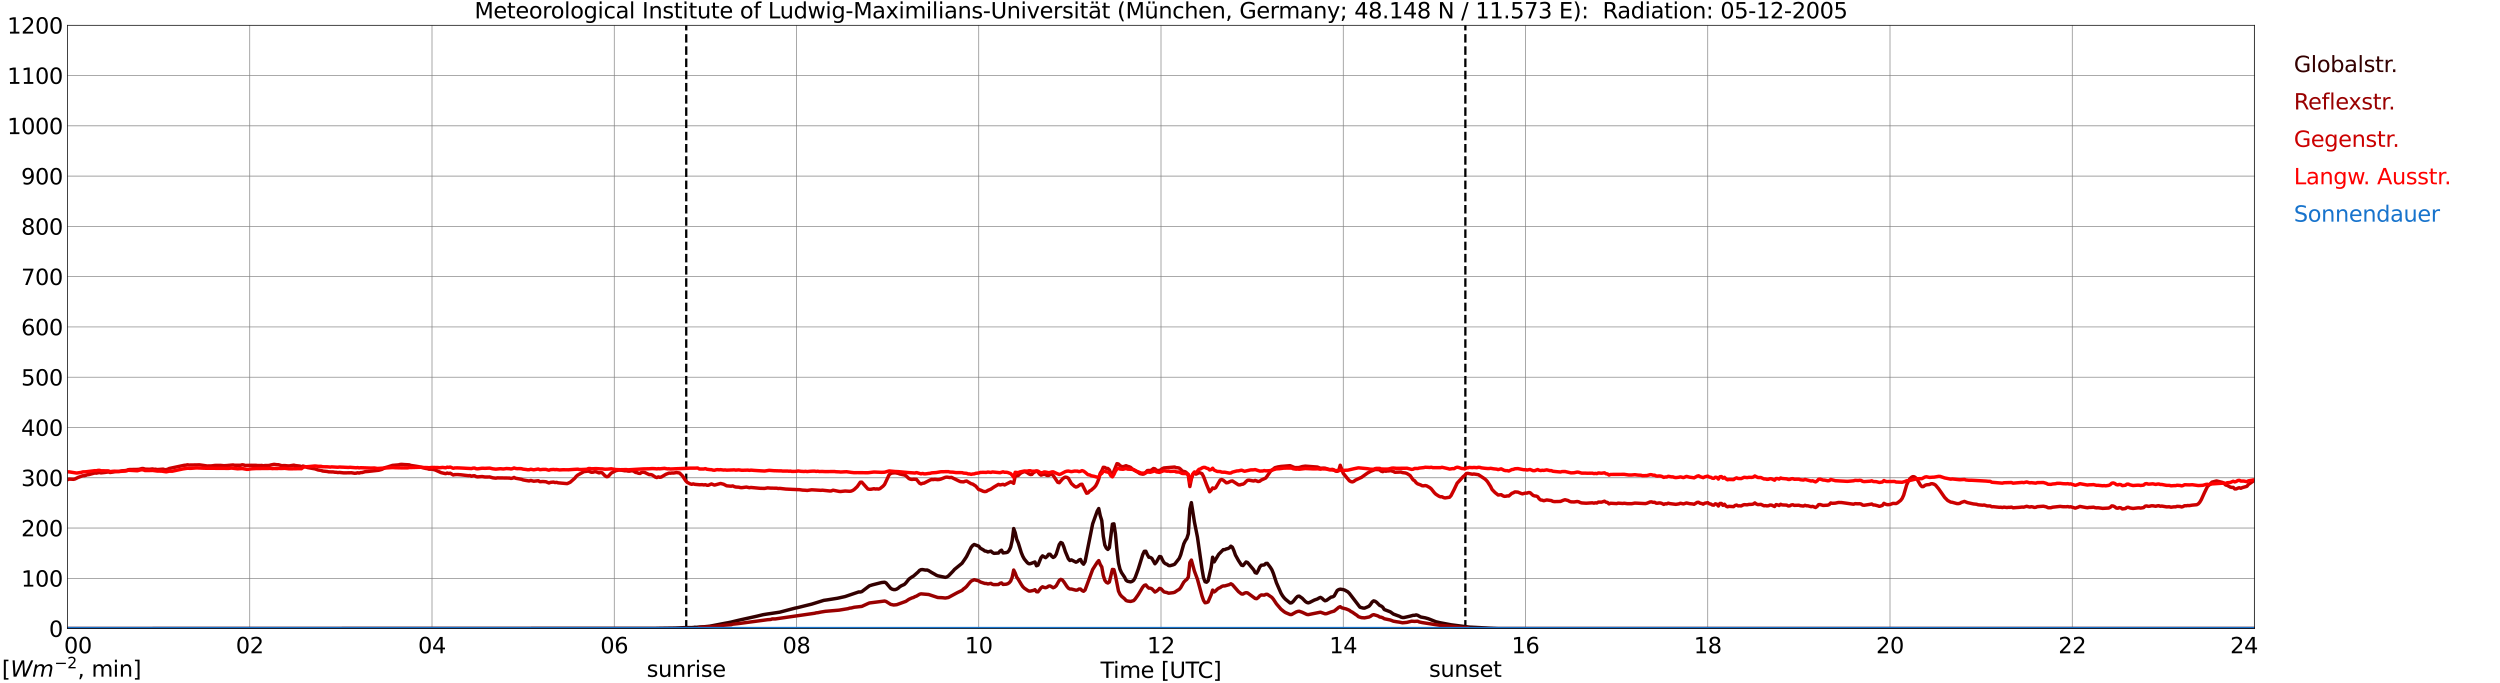 <?xml version="1.0" encoding="utf-8" standalone="no"?>
<!DOCTYPE svg PUBLIC "-//W3C//DTD SVG 1.1//EN"
  "http://www.w3.org/Graphics/SVG/1.1/DTD/svg11.dtd">
<svg xmlns:xlink="http://www.w3.org/1999/xlink" width="1085.4pt" height="296.64pt" viewBox="0 0 1085.4 296.64" xmlns="http://www.w3.org/2000/svg" version="1.1">
 <defs>
  <style type="text/css">*{stroke-linejoin: round; stroke-linecap: butt}</style>
 </defs>
 <g id="figure_1">
  <g id="patch_1">
   <path d="M 0 296.64 
L 1085.4 296.64 
L 1085.4 0 
L 0 0 
z
" style="fill: #ffffff"/>
  </g>
  <g id="axes_1">
   <g id="patch_2">
    <path d="M 29.306 272.909 
L 978.814 272.909 
L 978.814 10.976 
L 29.306 10.976 
z
" style="fill: #ffffff"/>
   </g>
   <g id="patch_3">
    <path d="M 978.814 272.909 
L 978.814 272.909 
L 978.814 10.976 
L 978.814 10.976 
z
" clip-path="url(#p9fe1adb488)" style="fill: #d3d3d3; opacity: 0.25; stroke: #d3d3d3; stroke-linejoin: miter"/>
   </g>
   <g id="matplotlib.axis_1">
    <g id="xtick_1">
     <g id="line2d_1">
      <path d="M 29.306 272.909 
L 29.306 10.976 
" clip-path="url(#p9fe1adb488)" style="fill: none; stroke: #808080; stroke-width: 0.3; stroke-linecap: square"/>
     </g>
     <g id="line2d_2"/>
     <g id="text_1">
      <!--    00 -->
      <g transform="translate(18.733 283.627) scale(0.095 -0.095)">
       <defs>
        <path id="DejaVuSans-20" transform="scale(0.016)"/>
        <path id="DejaVuSans-30" d="M 2034 4250 
Q 1547 4250 1301 3770 
Q 1056 3291 1056 2328 
Q 1056 1369 1301 889 
Q 1547 409 2034 409 
Q 2525 409 2770 889 
Q 3016 1369 3016 2328 
Q 3016 3291 2770 3770 
Q 2525 4250 2034 4250 
z
M 2034 4750 
Q 2819 4750 3233 4129 
Q 3647 3509 3647 2328 
Q 3647 1150 3233 529 
Q 2819 -91 2034 -91 
Q 1250 -91 836 529 
Q 422 1150 422 2328 
Q 422 3509 836 4129 
Q 1250 4750 2034 4750 
z
" transform="scale(0.016)"/>
       </defs>
       <use xlink:href="#DejaVuSans-20"/>
       <use xlink:href="#DejaVuSans-20" transform="translate(31.787 0)"/>
       <use xlink:href="#DejaVuSans-20" transform="translate(63.574 0)"/>
       <use xlink:href="#DejaVuSans-30" transform="translate(95.361 0)"/>
       <use xlink:href="#DejaVuSans-30" transform="translate(158.984 0)"/>
      </g>
     </g>
    </g>
    <g id="xtick_2">
     <g id="line2d_3">
      <path d="M 108.431 272.909 
L 108.431 10.976 
" clip-path="url(#p9fe1adb488)" style="fill: none; stroke: #808080; stroke-width: 0.3; stroke-linecap: square"/>
     </g>
     <g id="line2d_4"/>
     <g id="text_2">
      <!-- 02 -->
      <g transform="translate(102.387 283.627) scale(0.095 -0.095)">
       <defs>
        <path id="DejaVuSans-32" d="M 1228 531 
L 3431 531 
L 3431 0 
L 469 0 
L 469 531 
Q 828 903 1448 1529 
Q 2069 2156 2228 2338 
Q 2531 2678 2651 2914 
Q 2772 3150 2772 3378 
Q 2772 3750 2511 3984 
Q 2250 4219 1831 4219 
Q 1534 4219 1204 4116 
Q 875 4013 500 3803 
L 500 4441 
Q 881 4594 1212 4672 
Q 1544 4750 1819 4750 
Q 2544 4750 2975 4387 
Q 3406 4025 3406 3419 
Q 3406 3131 3298 2873 
Q 3191 2616 2906 2266 
Q 2828 2175 2409 1742 
Q 1991 1309 1228 531 
z
" transform="scale(0.016)"/>
       </defs>
       <use xlink:href="#DejaVuSans-30"/>
       <use xlink:href="#DejaVuSans-32" transform="translate(63.623 0)"/>
      </g>
     </g>
    </g>
    <g id="xtick_3">
     <g id="line2d_5">
      <path d="M 187.557 272.909 
L 187.557 10.976 
" clip-path="url(#p9fe1adb488)" style="fill: none; stroke: #808080; stroke-width: 0.3; stroke-linecap: square"/>
     </g>
     <g id="line2d_6"/>
     <g id="text_3">
      <!-- 04 -->
      <g transform="translate(181.513 283.627) scale(0.095 -0.095)">
       <defs>
        <path id="DejaVuSans-34" d="M 2419 4116 
L 825 1625 
L 2419 1625 
L 2419 4116 
z
M 2253 4666 
L 3047 4666 
L 3047 1625 
L 3713 1625 
L 3713 1100 
L 3047 1100 
L 3047 0 
L 2419 0 
L 2419 1100 
L 313 1100 
L 313 1709 
L 2253 4666 
z
" transform="scale(0.016)"/>
       </defs>
       <use xlink:href="#DejaVuSans-30"/>
       <use xlink:href="#DejaVuSans-34" transform="translate(63.623 0)"/>
      </g>
     </g>
    </g>
    <g id="xtick_4">
     <g id="line2d_7">
      <path d="M 266.683 272.909 
L 266.683 10.976 
" clip-path="url(#p9fe1adb488)" style="fill: none; stroke: #808080; stroke-width: 0.3; stroke-linecap: square"/>
     </g>
     <g id="line2d_8"/>
     <g id="text_4">
      <!-- 06 -->
      <g transform="translate(260.638 283.627) scale(0.095 -0.095)">
       <defs>
        <path id="DejaVuSans-36" d="M 2113 2584 
Q 1688 2584 1439 2293 
Q 1191 2003 1191 1497 
Q 1191 994 1439 701 
Q 1688 409 2113 409 
Q 2538 409 2786 701 
Q 3034 994 3034 1497 
Q 3034 2003 2786 2293 
Q 2538 2584 2113 2584 
z
M 3366 4563 
L 3366 3988 
Q 3128 4100 2886 4159 
Q 2644 4219 2406 4219 
Q 1781 4219 1451 3797 
Q 1122 3375 1075 2522 
Q 1259 2794 1537 2939 
Q 1816 3084 2150 3084 
Q 2853 3084 3261 2657 
Q 3669 2231 3669 1497 
Q 3669 778 3244 343 
Q 2819 -91 2113 -91 
Q 1303 -91 875 529 
Q 447 1150 447 2328 
Q 447 3434 972 4092 
Q 1497 4750 2381 4750 
Q 2619 4750 2861 4703 
Q 3103 4656 3366 4563 
z
" transform="scale(0.016)"/>
       </defs>
       <use xlink:href="#DejaVuSans-30"/>
       <use xlink:href="#DejaVuSans-36" transform="translate(63.623 0)"/>
      </g>
     </g>
    </g>
    <g id="xtick_5">
     <g id="line2d_9">
      <path d="M 345.808 272.909 
L 345.808 10.976 
" clip-path="url(#p9fe1adb488)" style="fill: none; stroke: #808080; stroke-width: 0.3; stroke-linecap: square"/>
     </g>
     <g id="line2d_10"/>
     <g id="text_5">
      <!-- 08 -->
      <g transform="translate(339.764 283.627) scale(0.095 -0.095)">
       <defs>
        <path id="DejaVuSans-38" d="M 2034 2216 
Q 1584 2216 1326 1975 
Q 1069 1734 1069 1313 
Q 1069 891 1326 650 
Q 1584 409 2034 409 
Q 2484 409 2743 651 
Q 3003 894 3003 1313 
Q 3003 1734 2745 1975 
Q 2488 2216 2034 2216 
z
M 1403 2484 
Q 997 2584 770 2862 
Q 544 3141 544 3541 
Q 544 4100 942 4425 
Q 1341 4750 2034 4750 
Q 2731 4750 3128 4425 
Q 3525 4100 3525 3541 
Q 3525 3141 3298 2862 
Q 3072 2584 2669 2484 
Q 3125 2378 3379 2068 
Q 3634 1759 3634 1313 
Q 3634 634 3220 271 
Q 2806 -91 2034 -91 
Q 1263 -91 848 271 
Q 434 634 434 1313 
Q 434 1759 690 2068 
Q 947 2378 1403 2484 
z
M 1172 3481 
Q 1172 3119 1398 2916 
Q 1625 2713 2034 2713 
Q 2441 2713 2670 2916 
Q 2900 3119 2900 3481 
Q 2900 3844 2670 4047 
Q 2441 4250 2034 4250 
Q 1625 4250 1398 4047 
Q 1172 3844 1172 3481 
z
" transform="scale(0.016)"/>
       </defs>
       <use xlink:href="#DejaVuSans-30"/>
       <use xlink:href="#DejaVuSans-38" transform="translate(63.623 0)"/>
      </g>
     </g>
    </g>
    <g id="xtick_6">
     <g id="line2d_11">
      <path d="M 424.934 272.909 
L 424.934 10.976 
" clip-path="url(#p9fe1adb488)" style="fill: none; stroke: #808080; stroke-width: 0.3; stroke-linecap: square"/>
     </g>
     <g id="line2d_12"/>
     <g id="text_6">
      <!-- 10 -->
      <g transform="translate(418.89 283.627) scale(0.095 -0.095)">
       <defs>
        <path id="DejaVuSans-31" d="M 794 531 
L 1825 531 
L 1825 4091 
L 703 3866 
L 703 4441 
L 1819 4666 
L 2450 4666 
L 2450 531 
L 3481 531 
L 3481 0 
L 794 0 
L 794 531 
z
" transform="scale(0.016)"/>
       </defs>
       <use xlink:href="#DejaVuSans-31"/>
       <use xlink:href="#DejaVuSans-30" transform="translate(63.623 0)"/>
      </g>
     </g>
    </g>
    <g id="xtick_7">
     <g id="line2d_13">
      <path d="M 504.06 272.909 
L 504.06 10.976 
" clip-path="url(#p9fe1adb488)" style="fill: none; stroke: #808080; stroke-width: 0.3; stroke-linecap: square"/>
     </g>
     <g id="line2d_14"/>
     <g id="text_7">
      <!-- 12 -->
      <g transform="translate(498.015 283.627) scale(0.095 -0.095)">
       <use xlink:href="#DejaVuSans-31"/>
       <use xlink:href="#DejaVuSans-32" transform="translate(63.623 0)"/>
      </g>
     </g>
    </g>
    <g id="xtick_8">
     <g id="line2d_15">
      <path d="M 583.185 272.909 
L 583.185 10.976 
" clip-path="url(#p9fe1adb488)" style="fill: none; stroke: #808080; stroke-width: 0.3; stroke-linecap: square"/>
     </g>
     <g id="line2d_16"/>
     <g id="text_8">
      <!-- 14 -->
      <g transform="translate(577.141 283.627) scale(0.095 -0.095)">
       <use xlink:href="#DejaVuSans-31"/>
       <use xlink:href="#DejaVuSans-34" transform="translate(63.623 0)"/>
      </g>
     </g>
    </g>
    <g id="xtick_9">
     <g id="line2d_17">
      <path d="M 662.311 272.909 
L 662.311 10.976 
" clip-path="url(#p9fe1adb488)" style="fill: none; stroke: #808080; stroke-width: 0.3; stroke-linecap: square"/>
     </g>
     <g id="line2d_18"/>
     <g id="text_9">
      <!-- 16 -->
      <g transform="translate(656.267 283.627) scale(0.095 -0.095)">
       <use xlink:href="#DejaVuSans-31"/>
       <use xlink:href="#DejaVuSans-36" transform="translate(63.623 0)"/>
      </g>
     </g>
    </g>
    <g id="xtick_10">
     <g id="line2d_19">
      <path d="M 741.437 272.909 
L 741.437 10.976 
" clip-path="url(#p9fe1adb488)" style="fill: none; stroke: #808080; stroke-width: 0.3; stroke-linecap: square"/>
     </g>
     <g id="line2d_20"/>
     <g id="text_10">
      <!-- 18 -->
      <g transform="translate(735.392 283.627) scale(0.095 -0.095)">
       <use xlink:href="#DejaVuSans-31"/>
       <use xlink:href="#DejaVuSans-38" transform="translate(63.623 0)"/>
      </g>
     </g>
    </g>
    <g id="xtick_11">
     <g id="line2d_21">
      <path d="M 820.562 272.909 
L 820.562 10.976 
" clip-path="url(#p9fe1adb488)" style="fill: none; stroke: #808080; stroke-width: 0.3; stroke-linecap: square"/>
     </g>
     <g id="line2d_22"/>
     <g id="text_11">
      <!-- 20 -->
      <g transform="translate(814.518 283.627) scale(0.095 -0.095)">
       <use xlink:href="#DejaVuSans-32"/>
       <use xlink:href="#DejaVuSans-30" transform="translate(63.623 0)"/>
      </g>
     </g>
    </g>
    <g id="xtick_12">
     <g id="line2d_23">
      <path d="M 899.688 272.909 
L 899.688 10.976 
" clip-path="url(#p9fe1adb488)" style="fill: none; stroke: #808080; stroke-width: 0.3; stroke-linecap: square"/>
     </g>
     <g id="line2d_24"/>
     <g id="text_12">
      <!-- 22 -->
      <g transform="translate(893.644 283.627) scale(0.095 -0.095)">
       <use xlink:href="#DejaVuSans-32"/>
       <use xlink:href="#DejaVuSans-32" transform="translate(63.623 0)"/>
      </g>
     </g>
    </g>
    <g id="xtick_13">
     <g id="line2d_25">
      <path d="M 978.814 272.909 
L 978.814 10.976 
" clip-path="url(#p9fe1adb488)" style="fill: none; stroke: #808080; stroke-width: 0.3; stroke-linecap: square"/>
     </g>
     <g id="line2d_26"/>
     <g id="text_13">
      <!-- 24    -->
      <g transform="translate(968.241 283.627) scale(0.095 -0.095)">
       <use xlink:href="#DejaVuSans-32"/>
       <use xlink:href="#DejaVuSans-34" transform="translate(63.623 0)"/>
       <use xlink:href="#DejaVuSans-20" transform="translate(127.246 0)"/>
       <use xlink:href="#DejaVuSans-20" transform="translate(159.033 0)"/>
       <use xlink:href="#DejaVuSans-20" transform="translate(190.82 0)"/>
      </g>
     </g>
    </g>
    <g id="text_14">
     <!-- Time [UTC] -->
     <g transform="translate(477.806 294.322) scale(0.095 -0.095)">
      <defs>
       <path id="DejaVuSans-54" d="M -19 4666 
L 3928 4666 
L 3928 4134 
L 2272 4134 
L 2272 0 
L 1638 0 
L 1638 4134 
L -19 4134 
L -19 4666 
z
" transform="scale(0.016)"/>
       <path id="DejaVuSans-69" d="M 603 3500 
L 1178 3500 
L 1178 0 
L 603 0 
L 603 3500 
z
M 603 4863 
L 1178 4863 
L 1178 4134 
L 603 4134 
L 603 4863 
z
" transform="scale(0.016)"/>
       <path id="DejaVuSans-6d" d="M 3328 2828 
Q 3544 3216 3844 3400 
Q 4144 3584 4550 3584 
Q 5097 3584 5394 3201 
Q 5691 2819 5691 2113 
L 5691 0 
L 5113 0 
L 5113 2094 
Q 5113 2597 4934 2840 
Q 4756 3084 4391 3084 
Q 3944 3084 3684 2787 
Q 3425 2491 3425 1978 
L 3425 0 
L 2847 0 
L 2847 2094 
Q 2847 2600 2669 2842 
Q 2491 3084 2119 3084 
Q 1678 3084 1418 2786 
Q 1159 2488 1159 1978 
L 1159 0 
L 581 0 
L 581 3500 
L 1159 3500 
L 1159 2956 
Q 1356 3278 1631 3431 
Q 1906 3584 2284 3584 
Q 2666 3584 2933 3390 
Q 3200 3197 3328 2828 
z
" transform="scale(0.016)"/>
       <path id="DejaVuSans-65" d="M 3597 1894 
L 3597 1613 
L 953 1613 
Q 991 1019 1311 708 
Q 1631 397 2203 397 
Q 2534 397 2845 478 
Q 3156 559 3463 722 
L 3463 178 
Q 3153 47 2828 -22 
Q 2503 -91 2169 -91 
Q 1331 -91 842 396 
Q 353 884 353 1716 
Q 353 2575 817 3079 
Q 1281 3584 2069 3584 
Q 2775 3584 3186 3129 
Q 3597 2675 3597 1894 
z
M 3022 2063 
Q 3016 2534 2758 2815 
Q 2500 3097 2075 3097 
Q 1594 3097 1305 2825 
Q 1016 2553 972 2059 
L 3022 2063 
z
" transform="scale(0.016)"/>
       <path id="DejaVuSans-5b" d="M 550 4863 
L 1875 4863 
L 1875 4416 
L 1125 4416 
L 1125 -397 
L 1875 -397 
L 1875 -844 
L 550 -844 
L 550 4863 
z
" transform="scale(0.016)"/>
       <path id="DejaVuSans-55" d="M 556 4666 
L 1191 4666 
L 1191 1831 
Q 1191 1081 1462 751 
Q 1734 422 2344 422 
Q 2950 422 3222 751 
Q 3494 1081 3494 1831 
L 3494 4666 
L 4128 4666 
L 4128 1753 
Q 4128 841 3676 375 
Q 3225 -91 2344 -91 
Q 1459 -91 1007 375 
Q 556 841 556 1753 
L 556 4666 
z
" transform="scale(0.016)"/>
       <path id="DejaVuSans-43" d="M 4122 4306 
L 4122 3641 
Q 3803 3938 3442 4084 
Q 3081 4231 2675 4231 
Q 1875 4231 1450 3742 
Q 1025 3253 1025 2328 
Q 1025 1406 1450 917 
Q 1875 428 2675 428 
Q 3081 428 3442 575 
Q 3803 722 4122 1019 
L 4122 359 
Q 3791 134 3420 21 
Q 3050 -91 2638 -91 
Q 1578 -91 968 557 
Q 359 1206 359 2328 
Q 359 3453 968 4101 
Q 1578 4750 2638 4750 
Q 3056 4750 3426 4639 
Q 3797 4528 4122 4306 
z
" transform="scale(0.016)"/>
       <path id="DejaVuSans-5d" d="M 1947 4863 
L 1947 -844 
L 622 -844 
L 622 -397 
L 1369 -397 
L 1369 4416 
L 622 4416 
L 622 4863 
L 1947 4863 
z
" transform="scale(0.016)"/>
      </defs>
      <use xlink:href="#DejaVuSans-54"/>
      <use xlink:href="#DejaVuSans-69" transform="translate(57.959 0)"/>
      <use xlink:href="#DejaVuSans-6d" transform="translate(85.742 0)"/>
      <use xlink:href="#DejaVuSans-65" transform="translate(183.154 0)"/>
      <use xlink:href="#DejaVuSans-20" transform="translate(244.678 0)"/>
      <use xlink:href="#DejaVuSans-5b" transform="translate(276.465 0)"/>
      <use xlink:href="#DejaVuSans-55" transform="translate(315.479 0)"/>
      <use xlink:href="#DejaVuSans-54" transform="translate(388.672 0)"/>
      <use xlink:href="#DejaVuSans-43" transform="translate(443.881 0)"/>
      <use xlink:href="#DejaVuSans-5d" transform="translate(513.705 0)"/>
     </g>
    </g>
   </g>
   <g id="matplotlib.axis_2">
    <g id="ytick_1">
     <g id="line2d_27">
      <path d="M 29.306 272.909 
L 978.814 272.909 
" clip-path="url(#p9fe1adb488)" style="fill: none; stroke: #808080; stroke-width: 0.3; stroke-linecap: square"/>
     </g>
     <g id="line2d_28"/>
     <g id="text_15">
      <!-- 0 -->
      <g transform="translate(21.261 276.518) scale(0.095 -0.095)">
       <use xlink:href="#DejaVuSans-30"/>
      </g>
     </g>
    </g>
    <g id="ytick_2">
     <g id="line2d_29">
      <path d="M 29.306 251.081 
L 978.814 251.081 
" clip-path="url(#p9fe1adb488)" style="fill: none; stroke: #808080; stroke-width: 0.3; stroke-linecap: square"/>
     </g>
     <g id="line2d_30"/>
     <g id="text_16">
      <!-- 100 -->
      <g transform="translate(9.173 254.69) scale(0.095 -0.095)">
       <use xlink:href="#DejaVuSans-31"/>
       <use xlink:href="#DejaVuSans-30" transform="translate(63.623 0)"/>
       <use xlink:href="#DejaVuSans-30" transform="translate(127.246 0)"/>
      </g>
     </g>
    </g>
    <g id="ytick_3">
     <g id="line2d_31">
      <path d="M 29.306 229.253 
L 978.814 229.253 
" clip-path="url(#p9fe1adb488)" style="fill: none; stroke: #808080; stroke-width: 0.3; stroke-linecap: square"/>
     </g>
     <g id="line2d_32"/>
     <g id="text_17">
      <!-- 200 -->
      <g transform="translate(9.173 232.863) scale(0.095 -0.095)">
       <use xlink:href="#DejaVuSans-32"/>
       <use xlink:href="#DejaVuSans-30" transform="translate(63.623 0)"/>
       <use xlink:href="#DejaVuSans-30" transform="translate(127.246 0)"/>
      </g>
     </g>
    </g>
    <g id="ytick_4">
     <g id="line2d_33">
      <path d="M 29.306 207.426 
L 978.814 207.426 
" clip-path="url(#p9fe1adb488)" style="fill: none; stroke: #808080; stroke-width: 0.3; stroke-linecap: square"/>
     </g>
     <g id="line2d_34"/>
     <g id="text_18">
      <!-- 300 -->
      <g transform="translate(9.173 211.035) scale(0.095 -0.095)">
       <defs>
        <path id="DejaVuSans-33" d="M 2597 2516 
Q 3050 2419 3304 2112 
Q 3559 1806 3559 1356 
Q 3559 666 3084 287 
Q 2609 -91 1734 -91 
Q 1441 -91 1130 -33 
Q 819 25 488 141 
L 488 750 
Q 750 597 1062 519 
Q 1375 441 1716 441 
Q 2309 441 2620 675 
Q 2931 909 2931 1356 
Q 2931 1769 2642 2001 
Q 2353 2234 1838 2234 
L 1294 2234 
L 1294 2753 
L 1863 2753 
Q 2328 2753 2575 2939 
Q 2822 3125 2822 3475 
Q 2822 3834 2567 4026 
Q 2313 4219 1838 4219 
Q 1578 4219 1281 4162 
Q 984 4106 628 3988 
L 628 4550 
Q 988 4650 1302 4700 
Q 1616 4750 1894 4750 
Q 2613 4750 3031 4423 
Q 3450 4097 3450 3541 
Q 3450 3153 3228 2886 
Q 3006 2619 2597 2516 
z
" transform="scale(0.016)"/>
       </defs>
       <use xlink:href="#DejaVuSans-33"/>
       <use xlink:href="#DejaVuSans-30" transform="translate(63.623 0)"/>
       <use xlink:href="#DejaVuSans-30" transform="translate(127.246 0)"/>
      </g>
     </g>
    </g>
    <g id="ytick_5">
     <g id="line2d_35">
      <path d="M 29.306 185.598 
L 978.814 185.598 
" clip-path="url(#p9fe1adb488)" style="fill: none; stroke: #808080; stroke-width: 0.3; stroke-linecap: square"/>
     </g>
     <g id="line2d_36"/>
     <g id="text_19">
      <!-- 400 -->
      <g transform="translate(9.173 189.207) scale(0.095 -0.095)">
       <use xlink:href="#DejaVuSans-34"/>
       <use xlink:href="#DejaVuSans-30" transform="translate(63.623 0)"/>
       <use xlink:href="#DejaVuSans-30" transform="translate(127.246 0)"/>
      </g>
     </g>
    </g>
    <g id="ytick_6">
     <g id="line2d_37">
      <path d="M 29.306 163.77 
L 978.814 163.77 
" clip-path="url(#p9fe1adb488)" style="fill: none; stroke: #808080; stroke-width: 0.3; stroke-linecap: square"/>
     </g>
     <g id="line2d_38"/>
     <g id="text_20">
      <!-- 500 -->
      <g transform="translate(9.173 167.379) scale(0.095 -0.095)">
       <defs>
        <path id="DejaVuSans-35" d="M 691 4666 
L 3169 4666 
L 3169 4134 
L 1269 4134 
L 1269 2991 
Q 1406 3038 1543 3061 
Q 1681 3084 1819 3084 
Q 2600 3084 3056 2656 
Q 3513 2228 3513 1497 
Q 3513 744 3044 326 
Q 2575 -91 1722 -91 
Q 1428 -91 1123 -41 
Q 819 9 494 109 
L 494 744 
Q 775 591 1075 516 
Q 1375 441 1709 441 
Q 2250 441 2565 725 
Q 2881 1009 2881 1497 
Q 2881 1984 2565 2268 
Q 2250 2553 1709 2553 
Q 1456 2553 1204 2497 
Q 953 2441 691 2322 
L 691 4666 
z
" transform="scale(0.016)"/>
       </defs>
       <use xlink:href="#DejaVuSans-35"/>
       <use xlink:href="#DejaVuSans-30" transform="translate(63.623 0)"/>
       <use xlink:href="#DejaVuSans-30" transform="translate(127.246 0)"/>
      </g>
     </g>
    </g>
    <g id="ytick_7">
     <g id="line2d_39">
      <path d="M 29.306 141.942 
L 978.814 141.942 
" clip-path="url(#p9fe1adb488)" style="fill: none; stroke: #808080; stroke-width: 0.3; stroke-linecap: square"/>
     </g>
     <g id="line2d_40"/>
     <g id="text_21">
      <!-- 600 -->
      <g transform="translate(9.173 145.551) scale(0.095 -0.095)">
       <use xlink:href="#DejaVuSans-36"/>
       <use xlink:href="#DejaVuSans-30" transform="translate(63.623 0)"/>
       <use xlink:href="#DejaVuSans-30" transform="translate(127.246 0)"/>
      </g>
     </g>
    </g>
    <g id="ytick_8">
     <g id="line2d_41">
      <path d="M 29.306 120.114 
L 978.814 120.114 
" clip-path="url(#p9fe1adb488)" style="fill: none; stroke: #808080; stroke-width: 0.3; stroke-linecap: square"/>
     </g>
     <g id="line2d_42"/>
     <g id="text_22">
      <!-- 700 -->
      <g transform="translate(9.173 123.724) scale(0.095 -0.095)">
       <defs>
        <path id="DejaVuSans-37" d="M 525 4666 
L 3525 4666 
L 3525 4397 
L 1831 0 
L 1172 0 
L 2766 4134 
L 525 4134 
L 525 4666 
z
" transform="scale(0.016)"/>
       </defs>
       <use xlink:href="#DejaVuSans-37"/>
       <use xlink:href="#DejaVuSans-30" transform="translate(63.623 0)"/>
       <use xlink:href="#DejaVuSans-30" transform="translate(127.246 0)"/>
      </g>
     </g>
    </g>
    <g id="ytick_9">
     <g id="line2d_43">
      <path d="M 29.306 98.287 
L 978.814 98.287 
" clip-path="url(#p9fe1adb488)" style="fill: none; stroke: #808080; stroke-width: 0.3; stroke-linecap: square"/>
     </g>
     <g id="line2d_44"/>
     <g id="text_23">
      <!-- 800 -->
      <g transform="translate(9.173 101.896) scale(0.095 -0.095)">
       <use xlink:href="#DejaVuSans-38"/>
       <use xlink:href="#DejaVuSans-30" transform="translate(63.623 0)"/>
       <use xlink:href="#DejaVuSans-30" transform="translate(127.246 0)"/>
      </g>
     </g>
    </g>
    <g id="ytick_10">
     <g id="line2d_45">
      <path d="M 29.306 76.459 
L 978.814 76.459 
" clip-path="url(#p9fe1adb488)" style="fill: none; stroke: #808080; stroke-width: 0.3; stroke-linecap: square"/>
     </g>
     <g id="line2d_46"/>
     <g id="text_24">
      <!-- 900 -->
      <g transform="translate(9.173 80.068) scale(0.095 -0.095)">
       <defs>
        <path id="DejaVuSans-39" d="M 703 97 
L 703 672 
Q 941 559 1184 500 
Q 1428 441 1663 441 
Q 2288 441 2617 861 
Q 2947 1281 2994 2138 
Q 2813 1869 2534 1725 
Q 2256 1581 1919 1581 
Q 1219 1581 811 2004 
Q 403 2428 403 3163 
Q 403 3881 828 4315 
Q 1253 4750 1959 4750 
Q 2769 4750 3195 4129 
Q 3622 3509 3622 2328 
Q 3622 1225 3098 567 
Q 2575 -91 1691 -91 
Q 1453 -91 1209 -44 
Q 966 3 703 97 
z
M 1959 2075 
Q 2384 2075 2632 2365 
Q 2881 2656 2881 3163 
Q 2881 3666 2632 3958 
Q 2384 4250 1959 4250 
Q 1534 4250 1286 3958 
Q 1038 3666 1038 3163 
Q 1038 2656 1286 2365 
Q 1534 2075 1959 2075 
z
" transform="scale(0.016)"/>
       </defs>
       <use xlink:href="#DejaVuSans-39"/>
       <use xlink:href="#DejaVuSans-30" transform="translate(63.623 0)"/>
       <use xlink:href="#DejaVuSans-30" transform="translate(127.246 0)"/>
      </g>
     </g>
    </g>
    <g id="ytick_11">
     <g id="line2d_47">
      <path d="M 29.306 54.631 
L 978.814 54.631 
" clip-path="url(#p9fe1adb488)" style="fill: none; stroke: #808080; stroke-width: 0.3; stroke-linecap: square"/>
     </g>
     <g id="line2d_48"/>
     <g id="text_25">
      <!-- 1000 -->
      <g transform="translate(3.128 58.24) scale(0.095 -0.095)">
       <use xlink:href="#DejaVuSans-31"/>
       <use xlink:href="#DejaVuSans-30" transform="translate(63.623 0)"/>
       <use xlink:href="#DejaVuSans-30" transform="translate(127.246 0)"/>
       <use xlink:href="#DejaVuSans-30" transform="translate(190.869 0)"/>
      </g>
     </g>
    </g>
    <g id="ytick_12">
     <g id="line2d_49">
      <path d="M 29.306 32.803 
L 978.814 32.803 
" clip-path="url(#p9fe1adb488)" style="fill: none; stroke: #808080; stroke-width: 0.3; stroke-linecap: square"/>
     </g>
     <g id="line2d_50"/>
     <g id="text_26">
      <!-- 1100 -->
      <g transform="translate(3.128 36.413) scale(0.095 -0.095)">
       <use xlink:href="#DejaVuSans-31"/>
       <use xlink:href="#DejaVuSans-31" transform="translate(63.623 0)"/>
       <use xlink:href="#DejaVuSans-30" transform="translate(127.246 0)"/>
       <use xlink:href="#DejaVuSans-30" transform="translate(190.869 0)"/>
      </g>
     </g>
    </g>
    <g id="ytick_13">
     <g id="line2d_51">
      <path d="M 29.306 10.976 
L 978.814 10.976 
" clip-path="url(#p9fe1adb488)" style="fill: none; stroke: #808080; stroke-width: 0.3; stroke-linecap: square"/>
     </g>
     <g id="line2d_52"/>
     <g id="text_27">
      <!-- 1200 -->
      <g transform="translate(3.128 14.585) scale(0.095 -0.095)">
       <use xlink:href="#DejaVuSans-31"/>
       <use xlink:href="#DejaVuSans-32" transform="translate(63.623 0)"/>
       <use xlink:href="#DejaVuSans-30" transform="translate(127.246 0)"/>
       <use xlink:href="#DejaVuSans-30" transform="translate(190.869 0)"/>
      </g>
     </g>
    </g>
   </g>
   <g id="line2d_53">
    <path d="M 297.937 272.909 
L 297.937 10.976 
" clip-path="url(#p9fe1adb488)" style="fill: none; stroke-dasharray: 3.7,1.6; stroke-dashoffset: 0; stroke: #000000"/>
   </g>
   <g id="line2d_54">
    <path d="M 636.2 272.909 
L 636.2 10.976 
" clip-path="url(#p9fe1adb488)" style="fill: none; stroke-dasharray: 3.7,1.6; stroke-dashoffset: 0; stroke: #000000"/>
   </g>
   <g id="line2d_55">
    <path d="M 29.306 272.909 
L 284.486 272.819 
L 286.464 272.773 
L 293.058 272.682 
L 297.014 272.501 
L 300.971 272.455 
L 301.63 272.317 
L 302.289 272.363 
L 303.608 272.226 
L 305.586 272.134 
L 308.224 271.859 
L 314.818 270.578 
L 316.136 270.348 
L 317.455 270.073 
L 320.093 269.434 
L 322.071 268.975 
L 328.665 267.511 
L 331.302 266.871 
L 333.28 266.55 
L 334.599 266.367 
L 338.555 265.773 
L 345.149 264.034 
L 346.468 263.759 
L 349.765 262.936 
L 352.402 262.294 
L 355.04 261.471 
L 357.677 260.648 
L 358.996 260.465 
L 363.612 259.731 
L 366.909 259 
L 372.843 256.988 
L 373.502 257.033 
L 374.162 256.85 
L 377.459 254.333 
L 378.777 253.921 
L 380.756 253.417 
L 382.734 252.915 
L 384.053 252.777 
L 384.712 253.098 
L 386.69 255.431 
L 387.349 255.798 
L 388.009 255.979 
L 388.668 255.979 
L 389.328 255.752 
L 389.987 255.34 
L 390.646 254.744 
L 391.306 254.333 
L 392.624 253.737 
L 393.284 253.098 
L 394.603 251.45 
L 395.921 250.49 
L 396.581 250.123 
L 398.559 248.383 
L 399.218 247.652 
L 399.878 247.331 
L 400.537 247.285 
L 401.856 247.514 
L 402.515 247.469 
L 403.175 247.744 
L 404.493 248.566 
L 405.812 249.3 
L 406.471 249.71 
L 407.131 249.985 
L 410.428 250.673 
L 411.087 250.49 
L 411.746 250.077 
L 413.725 248.019 
L 414.384 247.239 
L 417.681 244.539 
L 419 242.618 
L 419.659 241.612 
L 421.637 237.631 
L 422.297 236.852 
L 422.956 236.395 
L 424.934 237.127 
L 425.593 237.995 
L 426.912 238.729 
L 427.572 239.231 
L 428.231 239.322 
L 428.89 239.643 
L 430.209 239.277 
L 430.869 239.872 
L 431.528 240.239 
L 432.847 240.148 
L 433.506 240.102 
L 434.165 239.277 
L 434.825 238.866 
L 435.484 240.056 
L 436.803 239.918 
L 437.462 239.735 
L 438.122 238.958 
L 438.781 237.585 
L 439.44 234.701 
L 440.1 229.485 
L 440.759 231.27 
L 441.419 234.151 
L 442.078 235.662 
L 443.397 239.918 
L 444.056 241.52 
L 444.716 242.71 
L 446.034 244.312 
L 446.694 244.768 
L 447.353 244.723 
L 449.331 243.991 
L 449.991 245.637 
L 450.65 245.364 
L 451.969 242.114 
L 452.628 241.337 
L 453.947 242.114 
L 454.606 241.566 
L 455.266 240.65 
L 455.925 240.65 
L 456.584 241.475 
L 457.244 242.023 
L 457.903 241.658 
L 458.563 240.604 
L 459.881 236.441 
L 460.541 235.524 
L 461.2 235.845 
L 461.859 237.402 
L 462.519 239.46 
L 463.838 242.618 
L 464.497 243.35 
L 465.156 243.075 
L 467.134 244.083 
L 467.794 243.808 
L 468.453 243.166 
L 469.113 242.893 
L 469.772 244.266 
L 470.431 244.952 
L 471.091 243.854 
L 474.388 227.426 
L 476.366 221.934 
L 477.025 220.791 
L 477.685 223.901 
L 478.344 226.007 
L 479.003 232.778 
L 479.663 236.622 
L 480.322 237.949 
L 480.981 238.545 
L 481.641 237.814 
L 482.96 227.564 
L 483.619 227.426 
L 484.278 231.772 
L 484.938 238.82 
L 485.597 244.448 
L 486.256 247.148 
L 486.916 248.612 
L 488.235 250.581 
L 488.894 251.908 
L 489.553 252.365 
L 490.872 252.64 
L 491.532 252.41 
L 492.191 251.908 
L 492.85 250.762 
L 494.169 247.148 
L 496.147 240.741 
L 496.807 239.368 
L 497.466 239.322 
L 498.125 240.787 
L 498.785 241.931 
L 499.444 242.023 
L 500.103 242.435 
L 501.422 244.768 
L 502.082 243.991 
L 503.4 241.612 
L 504.06 241.75 
L 504.719 243.166 
L 505.379 244.266 
L 506.038 244.768 
L 506.697 244.998 
L 507.357 245.548 
L 508.016 245.594 
L 509.335 245.227 
L 509.994 244.952 
L 511.972 242.435 
L 512.632 240.833 
L 513.95 236.12 
L 514.61 234.747 
L 515.269 233.787 
L 515.929 231.726 
L 516.588 221.02 
L 517.247 218.228 
L 518.566 226.601 
L 519.885 233.191 
L 521.863 247.056 
L 522.522 250.854 
L 523.182 252.548 
L 523.841 252.777 
L 524.501 252.181 
L 525.819 246.462 
L 526.479 241.931 
L 527.138 243.946 
L 529.116 240.65 
L 531.094 238.637 
L 531.754 238.637 
L 532.413 238.316 
L 533.073 238.179 
L 533.732 237.86 
L 534.391 237.127 
L 535.051 237.585 
L 535.71 239.095 
L 536.369 240.97 
L 537.688 243.35 
L 539.007 245.364 
L 539.666 245.548 
L 540.985 243.991 
L 541.644 244.221 
L 542.963 245.821 
L 544.282 247.377 
L 544.941 248.612 
L 545.601 248.842 
L 546.26 247.698 
L 546.919 246.187 
L 547.579 245.41 
L 548.898 245.273 
L 549.557 244.631 
L 550.216 244.585 
L 551.535 246.325 
L 552.195 247.377 
L 552.854 248.979 
L 554.173 253.006 
L 556.151 257.536 
L 556.81 258.633 
L 557.47 259.504 
L 558.129 260.19 
L 560.107 261.792 
L 560.766 261.7 
L 561.426 261.15 
L 562.745 259.504 
L 563.404 258.908 
L 564.063 258.817 
L 565.382 259.731 
L 566.701 261.104 
L 567.36 261.563 
L 568.02 261.746 
L 568.679 261.517 
L 570.657 260.511 
L 571.976 260.052 
L 572.635 259.642 
L 573.295 259.367 
L 573.954 259.731 
L 574.613 260.373 
L 575.273 260.832 
L 575.932 260.648 
L 577.91 259.229 
L 578.57 259.138 
L 579.229 258.771 
L 580.548 256.392 
L 581.207 255.979 
L 581.867 255.798 
L 583.185 255.979 
L 583.845 256.208 
L 585.164 256.942 
L 585.823 257.581 
L 590.439 263.621 
L 591.757 263.988 
L 592.417 264.034 
L 593.736 263.486 
L 594.395 263.165 
L 595.054 262.386 
L 595.714 261.379 
L 596.373 260.877 
L 597.032 261.059 
L 597.692 261.517 
L 599.011 262.844 
L 599.67 263.119 
L 600.329 263.621 
L 600.989 264.63 
L 603.626 265.636 
L 604.945 266.596 
L 606.923 267.33 
L 607.582 267.557 
L 608.242 267.923 
L 608.901 268.107 
L 609.561 268.107 
L 612.198 267.511 
L 613.517 267.146 
L 614.176 267.146 
L 614.836 266.963 
L 615.495 267.146 
L 616.814 267.878 
L 618.792 268.244 
L 620.111 268.611 
L 623.408 269.938 
L 625.386 270.394 
L 630.001 271.265 
L 637.914 272.271 
L 639.892 272.363 
L 645.167 272.636 
L 646.486 272.728 
L 650.442 272.909 
L 978.154 272.909 
L 978.154 272.909 
" clip-path="url(#p9fe1adb488)" style="fill: none; stroke: #330000; stroke-width: 1.5; stroke-linecap: square"/>
   </g>
   <g id="line2d_56">
    <path d="M 29.306 272.909 
L 302.949 272.909 
L 303.608 272.442 
L 311.521 271.837 
L 312.18 271.697 
L 312.839 271.697 
L 314.158 271.464 
L 317.455 271.23 
L 318.114 270.999 
L 320.752 270.719 
L 333.28 269.043 
L 334.599 268.951 
L 335.258 268.718 
L 336.577 268.718 
L 353.721 266.251 
L 354.38 266.066 
L 355.04 266.018 
L 356.359 265.738 
L 358.337 265.413 
L 364.271 264.902 
L 366.249 264.575 
L 368.227 264.25 
L 368.887 264.018 
L 369.546 263.97 
L 370.865 263.645 
L 374.162 263.272 
L 376.799 262.063 
L 377.459 261.783 
L 384.053 260.945 
L 384.712 261.133 
L 386.69 262.388 
L 388.009 262.667 
L 389.328 262.528 
L 393.284 261.085 
L 394.603 260.201 
L 395.921 259.596 
L 396.581 259.411 
L 397.24 259.037 
L 397.899 258.806 
L 399.218 258.014 
L 399.878 257.828 
L 403.175 258.107 
L 407.131 259.411 
L 409.109 259.502 
L 410.428 259.642 
L 411.746 259.411 
L 415.703 257.269 
L 417.681 256.337 
L 418.34 255.687 
L 419 255.222 
L 419.659 254.617 
L 420.978 252.987 
L 421.637 252.288 
L 422.956 251.683 
L 424.934 252.196 
L 425.593 252.661 
L 427.572 253.314 
L 428.231 253.314 
L 428.89 253.545 
L 430.209 253.266 
L 430.869 253.685 
L 431.528 253.825 
L 433.506 253.779 
L 434.165 253.266 
L 434.825 253.08 
L 435.484 253.731 
L 436.803 253.639 
L 437.462 253.452 
L 438.122 253.035 
L 438.781 252.288 
L 439.44 250.66 
L 440.1 247.495 
L 440.759 248.798 
L 441.419 250.568 
L 442.078 251.498 
L 443.397 253.731 
L 444.056 254.709 
L 444.716 255.361 
L 446.034 256.245 
L 446.694 256.617 
L 447.353 256.617 
L 448.672 256.337 
L 449.331 256.012 
L 449.991 256.896 
L 450.65 256.944 
L 451.969 255.222 
L 452.628 254.755 
L 453.287 255.034 
L 453.947 255.174 
L 454.606 254.942 
L 455.266 254.477 
L 455.925 254.384 
L 457.244 255.174 
L 457.903 254.894 
L 458.563 254.338 
L 459.881 252.011 
L 460.541 251.544 
L 461.2 251.777 
L 461.859 252.568 
L 463.178 254.569 
L 463.838 255.361 
L 464.497 255.733 
L 465.156 255.733 
L 467.134 256.245 
L 467.794 256.152 
L 468.453 255.733 
L 469.113 255.733 
L 469.772 256.385 
L 470.431 256.71 
L 471.091 256.152 
L 474.388 247.263 
L 476.366 244.144 
L 477.025 243.4 
L 477.685 245.076 
L 478.344 246.146 
L 479.003 249.87 
L 479.663 251.917 
L 480.322 252.801 
L 480.981 253.126 
L 481.641 252.661 
L 482.96 247.215 
L 483.619 247.309 
L 484.278 249.915 
L 485.597 256.617 
L 486.256 258.014 
L 486.916 258.852 
L 488.235 259.969 
L 488.894 260.714 
L 489.553 260.945 
L 490.872 261.133 
L 492.191 260.759 
L 492.85 260.061 
L 494.169 258.199 
L 496.147 254.894 
L 496.807 254.15 
L 497.466 253.964 
L 498.125 254.755 
L 498.785 255.361 
L 499.444 255.361 
L 500.103 255.641 
L 501.422 257.036 
L 502.082 256.665 
L 502.741 256.152 
L 503.4 255.453 
L 504.06 255.641 
L 505.379 256.99 
L 506.697 257.269 
L 507.357 257.549 
L 509.335 257.315 
L 509.994 257.13 
L 511.313 256.245 
L 511.972 255.872 
L 512.632 255.082 
L 513.95 252.755 
L 514.61 252.057 
L 515.269 251.544 
L 515.929 250.52 
L 516.588 244.238 
L 517.247 243.166 
L 518.566 247.96 
L 519.885 251.498 
L 521.863 258.758 
L 522.522 260.666 
L 523.182 261.689 
L 523.841 261.598 
L 524.501 261.318 
L 525.819 258.247 
L 526.479 256.197 
L 527.138 256.99 
L 527.797 256.525 
L 528.457 255.826 
L 529.116 255.361 
L 529.776 255.082 
L 530.435 254.617 
L 531.094 254.384 
L 531.754 254.384 
L 533.732 253.825 
L 534.391 253.452 
L 535.051 253.825 
L 537.688 256.85 
L 539.007 257.874 
L 539.666 257.92 
L 540.326 257.501 
L 540.985 257.315 
L 541.644 257.409 
L 544.941 259.83 
L 545.601 259.921 
L 546.26 259.456 
L 546.919 258.712 
L 547.579 258.293 
L 548.898 258.387 
L 549.557 258.059 
L 550.216 258.014 
L 552.195 259.362 
L 552.854 260.155 
L 554.173 262.156 
L 556.151 264.483 
L 557.47 265.553 
L 558.129 265.972 
L 560.107 266.81 
L 560.766 266.81 
L 562.745 265.693 
L 563.404 265.461 
L 564.063 265.367 
L 565.382 265.832 
L 567.36 266.764 
L 568.02 266.856 
L 569.338 266.577 
L 573.295 265.786 
L 575.273 266.485 
L 575.932 266.437 
L 577.91 265.693 
L 579.229 265.321 
L 580.548 264.25 
L 581.207 263.691 
L 581.867 263.412 
L 582.526 263.879 
L 584.504 264.389 
L 585.823 264.948 
L 586.482 265.461 
L 587.142 265.786 
L 588.46 266.716 
L 589.12 267.135 
L 589.779 267.74 
L 591.098 268.159 
L 592.417 268.253 
L 594.395 267.88 
L 595.054 267.554 
L 595.714 267.09 
L 596.373 266.856 
L 597.692 267.229 
L 598.351 267.461 
L 599.011 267.88 
L 599.67 267.974 
L 600.329 268.207 
L 600.989 268.624 
L 603.626 269.183 
L 604.945 269.696 
L 606.264 269.927 
L 607.582 270.115 
L 608.901 270.394 
L 610.879 270.207 
L 612.858 269.696 
L 614.176 269.787 
L 615.495 269.696 
L 616.154 270.021 
L 617.473 270.3 
L 624.067 271.324 
L 625.386 271.51 
L 626.705 271.603 
L 628.683 271.789 
L 632.639 272.162 
L 635.276 272.488 
L 635.936 272.442 
L 637.255 272.533 
L 637.914 272.909 
L 978.154 272.909 
L 978.154 272.909 
" clip-path="url(#p9fe1adb488)" style="fill: none; stroke: #990000; stroke-width: 1.5; stroke-linecap: square"/>
   </g>
   <g id="line2d_57">
    <path d="M 29.306 208.275 
L 29.965 208 
L 31.943 208.102 
L 32.603 207.93 
L 33.921 207.271 
L 35.9 206.568 
L 36.559 206.546 
L 37.218 206.389 
L 37.878 206.105 
L 38.537 206.055 
L 41.175 205.348 
L 41.834 205.42 
L 43.153 205.129 
L 43.812 205.319 
L 45.79 205.088 
L 47.109 204.88 
L 47.768 205.145 
L 49.087 204.942 
L 49.747 204.817 
L 51.065 204.723 
L 51.725 204.677 
L 53.043 204.402 
L 54.362 204.315 
L 55.022 204.197 
L 55.681 203.94 
L 56.34 203.844 
L 58.978 203.826 
L 60.297 203.765 
L 61.615 203.424 
L 62.275 203.431 
L 62.934 203.673 
L 64.912 203.737 
L 66.231 203.59 
L 66.89 203.748 
L 67.55 203.706 
L 68.209 203.876 
L 70.847 203.673 
L 71.506 203.913 
L 72.166 203.898 
L 72.825 203.715 
L 73.484 203.396 
L 80.078 201.995 
L 80.737 201.955 
L 81.397 201.79 
L 82.056 201.905 
L 86.672 201.822 
L 89.969 202.311 
L 91.947 202.265 
L 93.266 202.073 
L 94.584 202.052 
L 95.903 202.065 
L 97.222 202.196 
L 98.541 202.117 
L 101.178 201.864 
L 101.838 201.999 
L 104.475 201.99 
L 105.135 201.79 
L 105.794 201.87 
L 106.453 202.084 
L 109.091 202.012 
L 111.069 202.014 
L 111.728 202.113 
L 113.707 202.095 
L 114.366 202.233 
L 115.025 202.117 
L 116.344 202.115 
L 117.003 202.056 
L 117.663 201.853 
L 118.982 201.598 
L 120.3 201.779 
L 120.96 201.779 
L 122.278 202.182 
L 123.597 202.13 
L 124.916 202.259 
L 125.575 202.283 
L 127.553 201.953 
L 128.213 202.132 
L 130.191 202.346 
L 130.85 202.676 
L 131.51 202.342 
L 132.829 202.693 
L 133.488 202.988 
L 136.785 203.575 
L 138.104 204.044 
L 139.422 204.236 
L 140.082 204.505 
L 142.06 204.701 
L 142.719 204.863 
L 144.697 204.907 
L 145.357 205.031 
L 146.016 205.042 
L 146.676 205.169 
L 147.335 205.099 
L 149.313 205.313 
L 152.61 205.247 
L 153.929 205.476 
L 154.588 205.444 
L 155.247 205.245 
L 155.907 205.391 
L 156.566 205.179 
L 157.226 205.149 
L 158.544 204.778 
L 159.863 204.675 
L 164.479 204.16 
L 165.798 203.787 
L 167.116 203.06 
L 168.435 202.687 
L 170.413 202.049 
L 173.051 201.825 
L 173.71 201.654 
L 174.37 201.604 
L 175.688 201.707 
L 177.666 201.809 
L 178.326 202.067 
L 180.304 202.361 
L 181.623 202.582 
L 184.92 203.39 
L 185.579 203.481 
L 186.238 203.71 
L 187.557 203.697 
L 188.876 204.018 
L 191.513 205.203 
L 193.492 205.66 
L 194.151 205.372 
L 194.81 205.575 
L 195.47 205.448 
L 196.788 206.218 
L 197.448 206.044 
L 198.767 206.035 
L 200.085 206.131 
L 201.404 206.293 
L 203.382 206.524 
L 204.042 206.454 
L 204.701 206.76 
L 205.36 206.574 
L 206.02 206.539 
L 206.679 206.917 
L 207.339 207.039 
L 209.317 206.897 
L 210.635 207.105 
L 211.954 207.083 
L 212.614 207.072 
L 213.932 207.443 
L 215.251 207.609 
L 215.91 207.474 
L 221.186 207.554 
L 221.845 207.707 
L 222.504 207.605 
L 223.164 207.286 
L 223.823 207.635 
L 225.142 207.856 
L 226.461 208.115 
L 227.12 208.371 
L 228.439 208.609 
L 229.757 208.822 
L 230.417 208.587 
L 231.736 208.934 
L 233.714 208.705 
L 234.373 209.137 
L 235.692 209.056 
L 237.011 209.154 
L 238.329 209.689 
L 238.989 209.421 
L 240.308 209.292 
L 240.967 209.514 
L 241.626 209.405 
L 242.286 209.626 
L 246.242 209.979 
L 247.561 209.368 
L 249.539 207.633 
L 250.198 206.799 
L 250.858 206.245 
L 253.495 204.771 
L 255.473 204.518 
L 256.792 205.059 
L 257.451 205.02 
L 258.111 204.815 
L 258.77 204.826 
L 260.089 205.334 
L 260.748 205.125 
L 261.408 205.256 
L 262.726 206.614 
L 263.386 206.982 
L 264.045 206.869 
L 265.364 205.4 
L 267.342 204.37 
L 268.661 204.062 
L 269.98 204.16 
L 271.298 204.402 
L 271.958 204.359 
L 272.617 204.533 
L 273.277 204.573 
L 273.936 204.418 
L 274.595 204.383 
L 275.255 204.658 
L 275.914 205.103 
L 276.573 205.203 
L 277.233 205.485 
L 277.892 205.553 
L 278.552 205.086 
L 279.211 204.994 
L 279.87 205.099 
L 281.849 206.063 
L 282.508 206.031 
L 283.167 206.227 
L 284.486 207.122 
L 285.145 207.347 
L 285.805 207.046 
L 286.464 207.223 
L 287.124 207.098 
L 289.102 205.922 
L 290.42 205.413 
L 291.08 205.439 
L 291.739 205.341 
L 292.399 205.38 
L 293.717 205.151 
L 295.036 205.354 
L 296.355 206.677 
L 297.674 208.685 
L 298.333 209.397 
L 299.652 210.08 
L 300.311 210.278 
L 300.971 210.078 
L 301.63 210.276 
L 303.608 210.451 
L 304.927 210.425 
L 305.586 210.54 
L 306.246 210.429 
L 306.905 210.673 
L 307.564 210.673 
L 308.883 210.104 
L 310.202 210.617 
L 312.839 209.899 
L 314.158 210.237 
L 315.477 210.918 
L 317.455 211.099 
L 318.114 210.944 
L 318.774 211.265 
L 319.433 211.448 
L 320.752 211.516 
L 321.411 211.684 
L 322.071 211.726 
L 324.049 211.464 
L 325.368 211.743 
L 326.027 211.634 
L 329.983 212.001 
L 331.961 212.055 
L 333.28 211.811 
L 334.599 211.924 
L 337.236 211.966 
L 337.896 212.101 
L 338.555 212.033 
L 341.193 212.335 
L 345.808 212.548 
L 347.127 212.592 
L 348.446 212.791 
L 349.765 212.858 
L 350.424 212.937 
L 351.743 212.745 
L 352.402 212.642 
L 356.359 212.885 
L 357.018 212.819 
L 360.315 213.177 
L 360.974 213.123 
L 361.634 212.813 
L 364.271 213.347 
L 364.93 213.4 
L 366.909 213.177 
L 368.887 213.306 
L 369.546 213.214 
L 370.206 212.946 
L 370.865 212.514 
L 372.184 211.269 
L 373.502 209.366 
L 374.162 209.351 
L 376.799 212.297 
L 377.459 212.431 
L 378.118 212.422 
L 379.437 212.173 
L 380.096 212.321 
L 380.756 212.241 
L 381.415 212.356 
L 382.074 212.11 
L 383.393 211.069 
L 384.053 210.322 
L 386.031 206.107 
L 386.69 205.601 
L 387.349 205.365 
L 388.668 205.271 
L 389.987 205.522 
L 390.646 205.786 
L 392.624 206.214 
L 393.284 206.517 
L 394.603 207.768 
L 395.262 208.048 
L 395.921 208.152 
L 396.581 208.067 
L 397.899 208.12 
L 399.218 209.789 
L 399.878 210.102 
L 400.537 209.837 
L 401.196 209.752 
L 403.834 208.392 
L 404.493 208.168 
L 405.153 208.224 
L 405.812 208.117 
L 407.131 208.244 
L 407.79 208.185 
L 408.45 208.008 
L 410.428 207.231 
L 411.087 207.142 
L 412.406 207.332 
L 413.065 207.244 
L 416.362 208.849 
L 417.022 209.124 
L 418.34 209.22 
L 419 208.962 
L 419.659 208.84 
L 421.637 210.012 
L 422.297 210.171 
L 423.615 211.036 
L 424.934 212.562 
L 425.593 212.725 
L 426.912 213.323 
L 427.572 213.435 
L 428.231 213.347 
L 428.89 212.913 
L 430.209 212.363 
L 431.528 211.459 
L 433.506 210.3 
L 434.165 210.547 
L 435.484 210.278 
L 436.144 210.56 
L 438.781 209.204 
L 439.44 209.429 
L 440.1 209.848 
L 440.759 206.699 
L 442.078 206.461 
L 442.737 205.747 
L 443.397 205.273 
L 444.716 204.745 
L 445.375 204.924 
L 446.034 205.251 
L 446.694 205.719 
L 447.353 206.022 
L 448.012 205.961 
L 448.672 205.236 
L 449.991 204.505 
L 450.65 204.913 
L 451.309 205.778 
L 451.969 206.277 
L 453.287 205.869 
L 453.947 206.077 
L 454.606 206.441 
L 455.266 206.435 
L 455.925 206.039 
L 456.584 205.86 
L 457.244 206.391 
L 459.222 209.381 
L 459.881 209.58 
L 461.2 208.041 
L 461.859 207.467 
L 462.519 207.133 
L 463.178 207.257 
L 463.838 207.639 
L 465.156 209.942 
L 466.475 211.125 
L 467.134 211.459 
L 467.794 211.265 
L 469.113 210.326 
L 469.772 210.226 
L 471.75 214.14 
L 472.409 213.985 
L 473.069 213.177 
L 473.728 212.832 
L 475.047 211.675 
L 475.706 210.907 
L 476.366 209.654 
L 477.025 208.004 
L 477.685 205.446 
L 478.344 204.413 
L 479.003 202.879 
L 479.663 202.946 
L 480.322 203.398 
L 480.981 203.383 
L 481.641 203.999 
L 482.3 205.575 
L 482.96 206.14 
L 484.938 201.301 
L 485.597 201.458 
L 486.256 202.167 
L 486.916 202.51 
L 487.575 202.654 
L 488.894 202.18 
L 489.553 202.484 
L 490.213 202.637 
L 490.872 202.936 
L 491.532 203.56 
L 492.85 204.378 
L 494.169 205.096 
L 494.828 205.599 
L 496.147 205.88 
L 496.807 205.712 
L 498.125 204.311 
L 498.785 204.245 
L 499.444 204.309 
L 500.103 203.951 
L 500.763 203.418 
L 501.422 203.529 
L 502.082 204.21 
L 503.4 204.313 
L 504.719 203.405 
L 505.379 203.158 
L 509.994 202.765 
L 510.654 203.062 
L 511.313 203.084 
L 511.972 203.224 
L 512.632 203.769 
L 513.291 204.514 
L 514.61 204.839 
L 515.269 205.363 
L 515.929 206.478 
L 516.588 211.245 
L 517.247 207.954 
L 517.907 205.959 
L 518.566 205.029 
L 519.226 205.85 
L 519.885 205.588 
L 520.544 205.114 
L 521.863 205.647 
L 522.522 206.856 
L 523.841 210.329 
L 525.16 213.524 
L 525.819 212.841 
L 526.479 211.843 
L 527.138 212.09 
L 527.797 211.752 
L 529.776 208.382 
L 530.435 208.2 
L 531.094 208.491 
L 532.413 209.613 
L 533.073 209.536 
L 534.391 208.908 
L 535.051 208.801 
L 537.688 210.501 
L 538.348 210.525 
L 539.007 210.298 
L 539.666 210.206 
L 540.326 209.789 
L 540.985 209.06 
L 541.644 208.528 
L 542.304 208.478 
L 544.282 208.842 
L 544.941 208.58 
L 546.26 209.069 
L 546.919 208.927 
L 547.579 208.423 
L 549.557 207.53 
L 551.535 204.699 
L 553.513 203.06 
L 554.832 202.711 
L 556.151 202.506 
L 560.107 202.176 
L 562.085 203.003 
L 563.404 203.021 
L 564.063 202.966 
L 565.382 202.564 
L 566.701 202.377 
L 571.976 202.772 
L 573.295 203.307 
L 574.613 203.224 
L 575.273 203.263 
L 577.251 203.905 
L 578.57 203.769 
L 579.889 204.514 
L 580.548 204.642 
L 581.207 204.313 
L 581.867 201.993 
L 583.185 205.522 
L 585.823 208.707 
L 586.482 209.084 
L 587.142 209.239 
L 587.801 208.971 
L 588.46 208.467 
L 590.439 207.546 
L 591.098 207.257 
L 593.736 205.369 
L 595.054 204.638 
L 597.032 203.854 
L 598.351 203.876 
L 599.011 204.02 
L 599.67 204.56 
L 600.329 204.771 
L 600.989 204.442 
L 601.648 204.608 
L 602.307 204.47 
L 602.967 204.468 
L 603.626 204.306 
L 604.945 204.669 
L 605.604 205.044 
L 608.242 204.937 
L 608.901 205.182 
L 610.22 205.358 
L 610.879 205.605 
L 612.198 206.443 
L 613.517 208.334 
L 614.176 208.716 
L 614.836 209.573 
L 615.495 210.067 
L 616.814 210.543 
L 617.473 210.896 
L 618.133 210.911 
L 618.792 210.807 
L 619.451 210.968 
L 620.77 211.71 
L 621.429 212.271 
L 622.748 213.95 
L 623.408 214.581 
L 624.726 215.43 
L 625.386 215.694 
L 626.045 215.661 
L 626.705 216.019 
L 627.364 216.185 
L 629.342 215.882 
L 630.001 215.139 
L 631.32 212.553 
L 632.639 209.77 
L 635.276 206.902 
L 635.936 206.387 
L 636.595 205.614 
L 637.255 205.516 
L 639.233 205.893 
L 639.892 205.793 
L 641.87 206.09 
L 644.508 207.829 
L 645.167 208.395 
L 645.827 209.146 
L 647.145 211.193 
L 647.805 212.538 
L 649.123 213.884 
L 650.442 214.917 
L 651.761 214.766 
L 652.42 215.22 
L 653.08 215.484 
L 653.739 215.467 
L 654.399 215.297 
L 655.058 215.342 
L 656.377 214.192 
L 657.036 213.952 
L 657.695 213.559 
L 659.014 213.66 
L 660.333 214.21 
L 660.992 214.413 
L 662.311 214.066 
L 662.97 214.1 
L 663.63 213.841 
L 664.289 213.889 
L 665.608 215.083 
L 666.267 215.316 
L 666.927 215.371 
L 667.586 215.637 
L 668.246 216.569 
L 668.905 217.078 
L 669.564 217.154 
L 670.224 217.405 
L 671.542 217.058 
L 673.521 217.333 
L 674.18 217.674 
L 674.839 217.778 
L 677.477 217.715 
L 678.796 217.169 
L 679.455 216.962 
L 680.774 217.303 
L 681.433 217.68 
L 682.092 217.883 
L 683.411 217.927 
L 684.73 217.739 
L 685.389 217.835 
L 686.049 218.169 
L 686.708 218.355 
L 688.686 218.481 
L 691.324 218.296 
L 691.983 218.464 
L 692.643 218.298 
L 693.302 218.387 
L 693.961 217.973 
L 695.28 218.025 
L 696.599 217.597 
L 697.258 218.023 
L 697.918 218.143 
L 698.577 218.765 
L 699.236 218.488 
L 701.874 218.647 
L 702.533 218.446 
L 704.511 218.59 
L 705.171 218.488 
L 706.49 218.671 
L 708.468 218.669 
L 709.786 218.418 
L 714.402 218.649 
L 715.062 218.479 
L 716.38 217.929 
L 717.04 217.888 
L 717.699 218.112 
L 718.358 218.045 
L 719.018 218.462 
L 719.677 218.475 
L 720.337 218.344 
L 720.996 218.398 
L 721.655 218.63 
L 722.315 218.99 
L 722.974 218.73 
L 723.633 218.758 
L 724.293 218.444 
L 724.952 218.641 
L 727.59 218.97 
L 728.909 218.761 
L 729.568 218.483 
L 730.887 218.793 
L 732.205 218.361 
L 733.524 218.671 
L 734.843 218.789 
L 735.502 218.94 
L 736.821 218.117 
L 737.48 218.058 
L 738.14 218.501 
L 738.799 218.612 
L 739.459 218.889 
L 740.118 218.483 
L 741.437 218.241 
L 742.096 218.724 
L 742.756 218.826 
L 743.415 219.25 
L 744.074 219.319 
L 744.734 218.73 
L 745.393 218.913 
L 746.052 219.693 
L 746.712 218.584 
L 747.371 218.582 
L 748.031 219.405 
L 748.69 218.92 
L 749.349 219.721 
L 750.009 220.031 
L 750.668 219.835 
L 752.646 219.968 
L 753.306 219.446 
L 753.965 219.276 
L 754.624 219.645 
L 755.284 219.599 
L 755.943 219.669 
L 756.602 219.315 
L 757.262 219.092 
L 758.581 219.182 
L 759.24 219.005 
L 760.559 218.97 
L 761.218 218.828 
L 761.878 218.348 
L 762.537 218.826 
L 763.196 219.095 
L 764.515 218.97 
L 765.834 219.599 
L 766.493 219.52 
L 767.153 219.645 
L 767.812 219.57 
L 768.471 219.269 
L 769.131 219.298 
L 770.449 219.904 
L 771.109 219.077 
L 771.768 219.213 
L 772.428 219.468 
L 773.087 218.937 
L 773.746 219.221 
L 775.725 219.313 
L 776.384 219.673 
L 777.043 219.614 
L 777.703 219.245 
L 778.362 219.136 
L 779.021 219.42 
L 781 219.341 
L 781.659 219.562 
L 782.978 219.715 
L 783.637 219.381 
L 784.296 219.601 
L 784.956 219.61 
L 786.275 219.987 
L 786.934 219.837 
L 788.253 220.334 
L 788.912 219.88 
L 789.572 219.097 
L 790.231 219.055 
L 791.55 219.446 
L 792.868 219.363 
L 793.528 219.328 
L 794.187 219.064 
L 794.847 218.357 
L 795.506 218.521 
L 796.825 218.449 
L 798.143 218.156 
L 799.462 218.174 
L 804.737 218.913 
L 805.397 218.665 
L 806.715 218.73 
L 807.375 218.689 
L 808.034 218.833 
L 808.694 219.295 
L 809.353 219.365 
L 811.99 218.951 
L 812.65 218.809 
L 813.309 219.25 
L 813.969 219.265 
L 815.287 219.601 
L 815.947 219.854 
L 817.265 219.433 
L 817.925 218.534 
L 818.584 218.885 
L 819.244 219.092 
L 819.903 219.119 
L 820.562 219.031 
L 821.881 218.538 
L 823.2 218.628 
L 823.859 218.302 
L 825.178 217.265 
L 825.837 216.408 
L 826.497 214.974 
L 827.816 210.481 
L 828.475 209.032 
L 829.134 207.921 
L 829.794 207.31 
L 830.453 206.926 
L 831.112 207.015 
L 831.772 207.502 
L 832.431 208.259 
L 833.75 210.575 
L 834.409 211.254 
L 835.069 211.254 
L 835.728 210.724 
L 836.388 210.495 
L 837.706 210.355 
L 838.366 210.019 
L 839.025 210.023 
L 839.684 210.228 
L 840.344 210.617 
L 841.663 212.195 
L 844.3 215.973 
L 845.619 217.3 
L 846.938 217.995 
L 847.597 218.077 
L 849.575 218.63 
L 850.235 218.66 
L 850.894 218.523 
L 851.553 218.117 
L 852.872 217.689 
L 854.191 218.217 
L 856.828 218.798 
L 858.147 218.924 
L 858.806 219.149 
L 860.785 219.348 
L 861.444 219.25 
L 862.763 219.658 
L 864.082 219.664 
L 864.741 220.011 
L 865.4 219.976 
L 868.038 220.254 
L 868.697 220.212 
L 869.357 220.348 
L 870.016 220.171 
L 871.335 220.35 
L 871.994 220.245 
L 872.653 220.273 
L 873.313 220.149 
L 873.972 220.468 
L 875.291 220.363 
L 876.61 220.276 
L 877.929 220.14 
L 878.588 220.199 
L 879.907 219.813 
L 881.225 220.153 
L 881.885 219.992 
L 882.544 220.088 
L 883.204 220.315 
L 883.863 220.247 
L 884.522 219.968 
L 887.16 219.776 
L 888.479 220.077 
L 889.138 220.428 
L 890.457 220.426 
L 891.116 220.214 
L 894.413 219.854 
L 895.732 220.007 
L 897.051 220.02 
L 897.71 219.924 
L 898.369 220.099 
L 899.029 220.014 
L 901.007 220.614 
L 902.326 220.173 
L 902.985 219.861 
L 905.622 220.35 
L 906.282 220.439 
L 906.941 220.31 
L 908.26 220.258 
L 908.919 220.19 
L 909.579 220.4 
L 910.238 220.492 
L 910.898 220.446 
L 912.216 220.62 
L 912.876 220.721 
L 915.513 220.575 
L 916.173 220.26 
L 916.832 219.64 
L 917.491 219.712 
L 918.151 220.025 
L 918.81 220.568 
L 919.469 220.647 
L 920.129 220.385 
L 920.788 220.489 
L 921.448 220.961 
L 922.766 220.784 
L 923.426 220.278 
L 924.085 220.262 
L 924.745 220.527 
L 926.063 220.751 
L 928.041 220.513 
L 928.701 220.468 
L 929.36 220.592 
L 930.679 220.374 
L 931.338 219.758 
L 931.998 219.653 
L 932.657 219.846 
L 933.316 219.789 
L 933.976 219.61 
L 934.635 219.584 
L 935.954 219.811 
L 936.613 219.616 
L 937.273 219.56 
L 937.932 219.797 
L 938.592 219.717 
L 940.57 220.062 
L 941.888 220.031 
L 942.548 220.223 
L 943.867 220.04 
L 944.526 220.064 
L 945.185 219.83 
L 946.504 219.902 
L 947.163 220.116 
L 947.823 219.918 
L 948.482 219.551 
L 949.142 219.601 
L 949.801 219.479 
L 950.46 219.529 
L 951.779 219.306 
L 953.757 219.123 
L 954.417 218.756 
L 955.076 217.995 
L 955.735 216.892 
L 957.054 213.969 
L 958.373 211.263 
L 960.351 209.32 
L 962.329 208.809 
L 964.967 209.462 
L 965.626 209.923 
L 966.285 210.569 
L 966.945 210.724 
L 968.264 211.455 
L 968.923 211.606 
L 969.582 211.61 
L 970.242 212.269 
L 970.901 212.258 
L 971.561 211.94 
L 972.22 211.745 
L 972.879 211.99 
L 973.539 211.697 
L 975.517 211.147 
L 976.176 210.329 
L 978.154 208.958 
L 978.154 208.958 
" clip-path="url(#p9fe1adb488)" style="fill: none; stroke: #cc0000; stroke-width: 1.5; stroke-linecap: square"/>
   </g>
   <g id="line2d_58">
    <path d="M 29.306 204.876 
L 29.965 204.854 
L 33.262 205.382 
L 35.24 205.099 
L 35.9 204.883 
L 37.218 204.832 
L 41.175 204.352 
L 41.834 204.389 
L 42.493 204.221 
L 43.153 204.186 
L 43.812 204.387 
L 47.109 204.444 
L 47.768 204.754 
L 49.087 204.603 
L 49.747 204.573 
L 51.065 204.669 
L 51.725 204.706 
L 53.043 204.599 
L 54.362 204.505 
L 55.022 204.405 
L 55.681 204.158 
L 59.637 204.389 
L 60.956 204.033 
L 61.615 203.933 
L 62.275 204.029 
L 62.934 204.293 
L 64.912 204.282 
L 66.231 204.241 
L 68.209 204.507 
L 70.187 204.553 
L 72.166 204.852 
L 73.484 204.581 
L 74.803 204.579 
L 79.419 203.59 
L 81.397 203.289 
L 82.716 203.348 
L 85.353 203.145 
L 88.65 203.289 
L 99.2 203.359 
L 100.519 203.226 
L 103.156 203.538 
L 105.135 203.418 
L 107.113 203.765 
L 107.772 203.761 
L 109.091 203.54 
L 111.069 203.427 
L 117.663 203.368 
L 118.322 203.451 
L 118.982 203.4 
L 120.3 203.44 
L 120.96 203.37 
L 122.278 203.394 
L 123.597 203.326 
L 125.575 203.551 
L 130.191 203.468 
L 130.85 203.505 
L 131.51 202.999 
L 132.169 202.7 
L 134.147 202.562 
L 135.466 202.429 
L 136.785 202.298 
L 138.104 202.449 
L 139.422 202.468 
L 140.082 202.645 
L 142.06 202.667 
L 143.379 202.778 
L 144.038 202.7 
L 146.676 202.861 
L 147.335 202.761 
L 151.291 202.946 
L 151.951 202.874 
L 154.588 203.091 
L 155.247 203.005 
L 155.907 203.132 
L 156.566 203.056 
L 161.182 203.228 
L 162.501 203.169 
L 163.819 203.383 
L 170.413 202.997 
L 171.732 203.069 
L 175.029 203.143 
L 177.007 203.123 
L 177.666 202.999 
L 179.645 202.96 
L 182.941 202.866 
L 184.26 202.99 
L 185.579 202.999 
L 186.238 203.08 
L 187.557 202.94 
L 190.195 202.997 
L 190.854 203.073 
L 192.173 202.929 
L 193.492 203.093 
L 194.151 202.813 
L 194.81 202.925 
L 195.47 202.77 
L 196.788 203.315 
L 197.448 203.147 
L 198.767 203.134 
L 200.085 203.191 
L 204.701 203.44 
L 205.36 203.241 
L 206.02 203.204 
L 206.679 203.486 
L 207.339 203.555 
L 208.657 203.366 
L 209.317 203.283 
L 210.635 203.333 
L 211.954 203.265 
L 212.614 203.232 
L 213.932 203.531 
L 215.251 203.684 
L 217.229 203.486 
L 218.548 203.61 
L 219.867 203.422 
L 221.186 203.488 
L 221.845 203.61 
L 222.504 203.477 
L 223.164 203.167 
L 223.823 203.383 
L 224.482 203.475 
L 225.801 203.438 
L 226.461 203.503 
L 227.12 203.689 
L 228.439 203.833 
L 229.098 203.951 
L 229.757 203.948 
L 230.417 203.717 
L 231.736 203.981 
L 233.714 203.617 
L 234.373 203.94 
L 235.692 203.791 
L 237.011 203.796 
L 238.329 204.16 
L 238.989 203.903 
L 240.308 203.815 
L 240.967 203.907 
L 241.626 203.85 
L 242.945 204.027 
L 244.264 203.946 
L 246.901 203.959 
L 248.88 203.813 
L 250.858 203.689 
L 251.517 203.846 
L 252.836 203.833 
L 254.814 203.73 
L 255.473 203.429 
L 256.133 203.42 
L 256.792 203.534 
L 258.77 203.453 
L 260.748 203.555 
L 261.408 203.558 
L 262.726 203.715 
L 264.045 203.656 
L 265.364 203.525 
L 267.342 203.854 
L 269.32 203.929 
L 271.958 203.874 
L 272.617 203.972 
L 279.211 203.577 
L 281.849 203.523 
L 283.167 203.429 
L 284.486 203.494 
L 285.145 203.573 
L 285.805 203.47 
L 286.464 203.542 
L 288.442 203.331 
L 289.761 203.564 
L 290.42 203.512 
L 291.08 203.621 
L 293.717 203.499 
L 298.333 203.328 
L 299.652 203.235 
L 301.63 203.25 
L 302.949 203.191 
L 303.608 203.612 
L 305.586 203.614 
L 306.246 203.444 
L 306.905 203.726 
L 308.224 203.892 
L 308.883 203.911 
L 309.543 204.108 
L 310.202 204.167 
L 310.861 203.97 
L 311.521 203.892 
L 312.18 203.977 
L 312.839 203.909 
L 314.158 204.079 
L 314.818 204.025 
L 315.477 204.13 
L 318.774 203.99 
L 319.433 204.108 
L 320.752 203.994 
L 322.071 204.184 
L 324.708 204.11 
L 325.368 204.217 
L 326.027 204.108 
L 327.346 204.221 
L 329.324 204.352 
L 331.961 204.501 
L 333.94 204.197 
L 335.918 204.359 
L 337.896 204.42 
L 339.215 204.437 
L 339.874 204.531 
L 341.852 204.505 
L 342.512 204.592 
L 343.171 204.529 
L 343.83 204.675 
L 345.808 204.632 
L 346.468 204.463 
L 347.787 204.634 
L 349.105 204.701 
L 349.765 204.627 
L 350.424 204.743 
L 351.743 204.605 
L 353.062 204.542 
L 353.721 204.551 
L 354.38 204.675 
L 355.04 204.573 
L 355.699 204.717 
L 357.018 204.686 
L 358.337 204.756 
L 362.293 204.712 
L 362.952 204.811 
L 364.271 204.863 
L 364.93 204.935 
L 366.909 204.832 
L 367.568 204.808 
L 369.546 205.086 
L 370.865 205.227 
L 372.184 205.197 
L 376.799 205.245 
L 379.437 204.933 
L 382.734 205.075 
L 384.053 205.02 
L 386.031 204.457 
L 388.668 204.706 
L 389.987 204.76 
L 392.624 205.009 
L 393.943 205.127 
L 397.24 205.369 
L 397.899 205.166 
L 399.878 205.738 
L 400.537 205.54 
L 401.196 205.747 
L 401.856 205.734 
L 403.175 205.542 
L 403.834 205.494 
L 404.493 205.295 
L 406.471 205.164 
L 408.45 204.824 
L 411.746 204.76 
L 412.406 204.944 
L 413.725 204.99 
L 415.043 205.186 
L 417.681 205.199 
L 418.34 205.406 
L 419.659 205.5 
L 420.318 205.762 
L 420.978 205.769 
L 421.637 205.95 
L 422.297 205.782 
L 422.956 205.747 
L 423.615 205.502 
L 424.934 205.35 
L 425.593 205.096 
L 426.912 205.068 
L 428.231 205.105 
L 428.89 204.942 
L 430.209 205.11 
L 430.869 204.902 
L 434.165 205.225 
L 435.484 204.839 
L 436.144 205.051 
L 436.803 205.029 
L 437.462 205.121 
L 438.781 205.614 
L 439.44 206.297 
L 440.1 207.181 
L 440.759 205.046 
L 442.078 205.193 
L 442.737 204.9 
L 444.716 204.496 
L 446.034 204.553 
L 446.694 204.378 
L 447.353 204.385 
L 448.012 204.594 
L 450.65 204.516 
L 451.309 204.972 
L 451.969 205.254 
L 452.628 205.225 
L 453.287 204.896 
L 453.947 204.939 
L 455.266 205.223 
L 455.925 205.136 
L 456.584 204.896 
L 457.244 204.835 
L 458.563 205.452 
L 459.881 206 
L 460.541 205.815 
L 462.519 204.76 
L 463.178 204.577 
L 463.838 204.509 
L 465.156 204.78 
L 466.475 204.525 
L 467.794 204.538 
L 468.453 204.776 
L 469.113 204.618 
L 469.772 204.33 
L 470.431 204.538 
L 471.091 204.996 
L 472.409 206.131 
L 473.069 206.17 
L 473.728 206.541 
L 475.047 206.803 
L 476.366 207.175 
L 477.025 207.111 
L 477.685 205.943 
L 478.344 205.551 
L 479.003 204.568 
L 479.663 204.632 
L 480.322 204.854 
L 480.981 204.959 
L 481.641 205.38 
L 482.3 206.552 
L 482.96 207.022 
L 483.619 206.007 
L 484.278 204.551 
L 484.938 203.625 
L 485.597 203.313 
L 486.256 203.647 
L 487.575 203.741 
L 488.894 203.407 
L 489.553 203.673 
L 491.532 203.78 
L 492.191 203.913 
L 493.51 204.61 
L 494.828 205.125 
L 495.488 205.402 
L 496.807 205.409 
L 497.466 205.295 
L 498.125 204.904 
L 499.444 205.038 
L 501.422 204.446 
L 502.082 204.88 
L 503.4 205.103 
L 504.719 204.566 
L 505.379 204.365 
L 506.697 204.579 
L 507.357 204.54 
L 508.016 204.675 
L 509.994 204.592 
L 510.654 204.891 
L 511.972 204.952 
L 513.291 205.561 
L 515.269 205.629 
L 515.929 205.933 
L 516.588 209.331 
L 517.247 207.168 
L 517.907 205.745 
L 518.566 204.99 
L 519.226 205.23 
L 520.544 203.754 
L 521.204 203.579 
L 521.863 203.149 
L 522.522 202.909 
L 523.182 202.929 
L 523.841 203.285 
L 524.501 203.418 
L 525.16 204.053 
L 525.819 203.852 
L 526.479 203.283 
L 527.138 204.108 
L 528.457 204.68 
L 529.776 204.732 
L 530.435 204.994 
L 531.754 205.011 
L 533.732 205.398 
L 534.391 205.356 
L 535.051 204.976 
L 537.029 204.453 
L 537.688 204.431 
L 539.007 204.127 
L 540.326 204.608 
L 542.963 204.016 
L 544.282 203.981 
L 544.941 203.87 
L 546.919 204.522 
L 548.238 204.481 
L 548.898 204.298 
L 549.557 204.426 
L 550.876 204.372 
L 551.535 204.302 
L 554.173 203.549 
L 555.491 203.499 
L 557.47 203.237 
L 560.766 203.219 
L 561.426 203.514 
L 562.745 203.691 
L 563.404 203.647 
L 564.063 203.728 
L 566.701 203.416 
L 569.998 203.56 
L 571.317 203.571 
L 571.976 203.512 
L 573.295 203.71 
L 573.954 203.569 
L 575.932 203.623 
L 576.592 203.833 
L 579.229 204.108 
L 579.889 204.354 
L 580.548 204.278 
L 581.207 204.322 
L 582.526 204.101 
L 583.185 204.219 
L 585.164 204.125 
L 587.801 203.512 
L 589.779 203.11 
L 591.757 203.3 
L 593.736 203.49 
L 595.054 203.715 
L 596.373 203.73 
L 597.032 203.451 
L 597.692 203.346 
L 599.011 203.357 
L 599.67 203.625 
L 602.307 203.647 
L 602.967 203.584 
L 604.286 203.246 
L 604.945 203.204 
L 606.264 203.335 
L 610.879 203.283 
L 612.198 203.617 
L 612.858 203.798 
L 613.517 203.713 
L 614.176 203.381 
L 615.495 203.409 
L 616.154 203.221 
L 618.133 203.012 
L 618.792 202.864 
L 620.77 202.953 
L 621.429 202.859 
L 622.089 203.051 
L 625.386 203.051 
L 626.045 202.874 
L 628.683 203.464 
L 629.342 203.662 
L 630.661 203.455 
L 631.32 203.481 
L 631.98 203.053 
L 632.639 202.853 
L 633.298 202.957 
L 634.617 203.403 
L 635.276 203.429 
L 635.936 203.569 
L 636.595 203.106 
L 637.255 203.145 
L 637.914 202.936 
L 639.233 203.021 
L 639.892 202.938 
L 641.211 203.045 
L 641.87 202.883 
L 642.53 202.933 
L 643.189 203.128 
L 644.508 203.296 
L 645.827 203.416 
L 646.486 203.433 
L 647.145 203.311 
L 648.464 203.547 
L 649.783 203.678 
L 650.442 203.887 
L 651.761 203.545 
L 653.08 204.21 
L 653.739 204.333 
L 654.399 204.33 
L 655.058 204.498 
L 656.377 203.87 
L 657.036 203.778 
L 657.695 203.521 
L 659.014 203.442 
L 661.652 203.953 
L 662.311 203.894 
L 662.97 204.075 
L 664.289 203.817 
L 665.608 204.361 
L 666.267 204.361 
L 667.586 203.85 
L 668.246 204.169 
L 668.905 204.298 
L 669.564 204.171 
L 670.224 204.239 
L 671.542 203.99 
L 672.861 204.322 
L 673.521 204.317 
L 674.18 204.597 
L 675.499 204.743 
L 677.477 204.924 
L 678.136 204.739 
L 679.455 204.708 
L 682.092 205.317 
L 683.411 205.245 
L 684.73 204.955 
L 685.389 205.011 
L 686.708 205.42 
L 688.027 205.402 
L 689.346 205.463 
L 691.324 205.426 
L 691.983 205.62 
L 692.643 205.529 
L 693.302 205.638 
L 693.961 205.328 
L 695.28 205.465 
L 696.599 205.273 
L 697.258 205.681 
L 697.918 205.771 
L 698.577 206.26 
L 699.236 205.983 
L 705.171 205.939 
L 707.149 206.229 
L 708.468 206.214 
L 709.786 206.09 
L 711.105 206.269 
L 712.424 206.328 
L 713.083 206.533 
L 715.062 206.474 
L 716.38 206.09 
L 717.04 206.094 
L 717.699 206.325 
L 718.358 206.299 
L 719.018 206.646 
L 719.677 206.714 
L 720.337 206.629 
L 720.996 206.694 
L 721.655 206.897 
L 722.315 207.266 
L 722.974 207.098 
L 723.633 207.105 
L 724.293 206.779 
L 725.612 207.026 
L 726.271 207.028 
L 726.93 207.266 
L 727.59 207.364 
L 728.909 207.203 
L 729.568 207.024 
L 730.887 207.369 
L 732.205 206.827 
L 733.524 207.172 
L 734.843 207.349 
L 735.502 207.471 
L 736.821 206.731 
L 737.48 206.574 
L 738.14 206.958 
L 739.459 207.38 
L 740.118 207.037 
L 741.437 206.716 
L 742.096 207.133 
L 742.756 207.207 
L 743.415 207.62 
L 744.074 207.679 
L 744.734 207.19 
L 745.393 207.286 
L 746.052 208.004 
L 746.712 206.991 
L 747.371 206.899 
L 748.031 207.615 
L 748.69 207.24 
L 749.349 207.91 
L 750.009 208.303 
L 750.668 208.168 
L 752.646 208.238 
L 753.306 207.733 
L 753.965 207.469 
L 754.624 207.735 
L 755.943 207.79 
L 757.262 207.216 
L 758.581 207.377 
L 759.24 207.233 
L 760.559 207.266 
L 761.218 207.118 
L 761.878 206.648 
L 763.196 207.321 
L 764.515 207.334 
L 765.834 207.938 
L 766.493 207.954 
L 767.153 208.12 
L 767.812 208.085 
L 768.471 207.818 
L 769.131 207.884 
L 770.449 208.489 
L 771.109 207.751 
L 771.768 207.781 
L 772.428 208.011 
L 773.087 207.519 
L 773.746 207.738 
L 775.725 207.912 
L 776.384 208.168 
L 777.043 208.152 
L 777.703 207.869 
L 778.362 207.808 
L 779.021 208.076 
L 780.34 208.05 
L 781 208.039 
L 781.659 208.281 
L 782.978 208.432 
L 783.637 208.148 
L 786.275 208.844 
L 786.934 208.724 
L 788.253 209.224 
L 788.912 208.79 
L 789.572 208.08 
L 790.231 208.011 
L 791.55 208.436 
L 792.209 208.462 
L 793.528 208.744 
L 794.187 208.687 
L 794.847 208.165 
L 796.825 208.698 
L 802.1 208.988 
L 804.737 208.75 
L 805.397 208.545 
L 806.715 208.617 
L 807.375 208.517 
L 808.034 208.593 
L 808.694 208.993 
L 809.353 209.093 
L 811.99 208.912 
L 812.65 208.742 
L 813.309 209.063 
L 814.628 209.113 
L 815.947 209.471 
L 817.265 209.263 
L 817.925 208.63 
L 818.584 208.98 
L 819.244 209.08 
L 822.541 209.032 
L 823.2 209.279 
L 825.837 209.386 
L 827.156 209.017 
L 827.816 208.726 
L 828.475 208.761 
L 832.431 207.84 
L 834.409 207.814 
L 835.728 207.111 
L 836.388 206.991 
L 837.706 207.277 
L 839.025 207.181 
L 839.684 207.159 
L 841.663 206.812 
L 842.322 206.834 
L 844.3 207.506 
L 845.619 207.755 
L 846.938 208.039 
L 847.597 207.934 
L 850.235 208.229 
L 850.894 208.292 
L 852.872 208.152 
L 853.531 208.384 
L 854.85 208.513 
L 856.169 208.519 
L 862.103 208.853 
L 863.422 208.973 
L 864.082 208.98 
L 864.741 209.373 
L 869.357 209.772 
L 870.016 209.586 
L 873.313 209.488 
L 873.972 209.783 
L 875.291 209.654 
L 876.61 209.552 
L 877.929 209.442 
L 878.588 209.552 
L 879.907 209.242 
L 881.225 209.641 
L 881.885 209.549 
L 883.863 209.772 
L 884.522 209.532 
L 887.16 209.495 
L 888.479 209.877 
L 889.138 210.237 
L 890.457 210.298 
L 891.116 210.126 
L 892.435 210.021 
L 893.094 209.835 
L 894.413 209.835 
L 895.732 210.001 
L 897.051 210.058 
L 897.71 209.971 
L 898.369 210.141 
L 899.029 210.069 
L 901.007 210.726 
L 902.326 210.289 
L 902.985 209.984 
L 905.622 210.47 
L 906.282 210.58 
L 906.941 210.492 
L 908.26 210.44 
L 908.919 210.396 
L 910.238 210.706 
L 910.898 210.689 
L 912.216 210.826 
L 912.876 210.896 
L 913.535 210.831 
L 914.194 210.925 
L 915.513 210.735 
L 916.173 210.42 
L 916.832 209.785 
L 917.491 209.669 
L 918.151 209.896 
L 918.81 210.388 
L 919.469 210.529 
L 920.129 210.313 
L 920.788 210.416 
L 921.448 210.839 
L 922.766 210.678 
L 923.426 210.185 
L 924.085 210.191 
L 924.745 210.488 
L 926.063 210.8 
L 928.041 210.647 
L 928.701 210.652 
L 929.36 210.776 
L 930.679 210.612 
L 931.338 210.043 
L 931.998 209.96 
L 932.657 210.185 
L 933.316 210.18 
L 934.635 210.051 
L 935.954 210.331 
L 936.613 210.167 
L 937.273 210.119 
L 937.932 210.342 
L 938.592 210.333 
L 940.57 210.722 
L 941.888 210.73 
L 942.548 210.918 
L 943.867 210.833 
L 944.526 210.844 
L 945.185 210.671 
L 946.504 210.763 
L 947.163 210.962 
L 947.823 210.772 
L 948.482 210.451 
L 950.46 210.529 
L 951.779 210.449 
L 953.098 210.632 
L 954.417 210.811 
L 956.395 210.704 
L 957.714 210.32 
L 958.373 210.243 
L 959.032 210.449 
L 960.351 210.095 
L 961.67 210.012 
L 965.626 209.739 
L 966.285 209.886 
L 966.945 209.586 
L 968.264 209.48 
L 969.582 208.927 
L 970.242 209.228 
L 970.901 209.021 
L 971.561 208.628 
L 972.22 208.523 
L 972.879 208.866 
L 974.198 208.864 
L 975.517 209.13 
L 976.176 208.759 
L 978.154 208.406 
L 978.154 208.406 
" clip-path="url(#p9fe1adb488)" style="fill: none; stroke: #ff0000; stroke-width: 1.5; stroke-linecap: square"/>
   </g>
   <g id="line2d_59">
    <path d="M 29.306 272.909 
L 978.154 272.909 
L 978.154 272.909 
" clip-path="url(#p9fe1adb488)" style="fill: none; stroke: #1773cc; stroke-width: 1.5; stroke-linecap: square"/>
   </g>
   <g id="patch_4">
    <path d="M 29.306 272.909 
L 29.306 10.976 
" style="fill: none; stroke: #000000; stroke-width: 0.3; stroke-linejoin: miter; stroke-linecap: square"/>
   </g>
   <g id="patch_5">
    <path d="M 978.814 272.909 
L 978.814 10.976 
" style="fill: none; stroke: #000000; stroke-width: 0.3; stroke-linejoin: miter; stroke-linecap: square"/>
   </g>
   <g id="patch_6">
    <path d="M 29.306 272.909 
L 978.814 272.909 
" style="fill: none; stroke: #000000; stroke-width: 0.3; stroke-linejoin: miter; stroke-linecap: square"/>
   </g>
   <g id="patch_7">
    <path d="M 29.306 10.976 
L 978.814 10.976 
" style="fill: none; stroke: #000000; stroke-width: 0.3; stroke-linejoin: miter; stroke-linecap: square"/>
   </g>
   <g id="text_28">
    <!-- sunrise -->
    <g transform="translate(280.773 293.863) scale(0.095 -0.095)">
     <defs>
      <path id="DejaVuSans-73" d="M 2834 3397 
L 2834 2853 
Q 2591 2978 2328 3040 
Q 2066 3103 1784 3103 
Q 1356 3103 1142 2972 
Q 928 2841 928 2578 
Q 928 2378 1081 2264 
Q 1234 2150 1697 2047 
L 1894 2003 
Q 2506 1872 2764 1633 
Q 3022 1394 3022 966 
Q 3022 478 2636 193 
Q 2250 -91 1575 -91 
Q 1294 -91 989 -36 
Q 684 19 347 128 
L 347 722 
Q 666 556 975 473 
Q 1284 391 1588 391 
Q 1994 391 2212 530 
Q 2431 669 2431 922 
Q 2431 1156 2273 1281 
Q 2116 1406 1581 1522 
L 1381 1569 
Q 847 1681 609 1914 
Q 372 2147 372 2553 
Q 372 3047 722 3315 
Q 1072 3584 1716 3584 
Q 2034 3584 2315 3537 
Q 2597 3491 2834 3397 
z
" transform="scale(0.016)"/>
      <path id="DejaVuSans-75" d="M 544 1381 
L 544 3500 
L 1119 3500 
L 1119 1403 
Q 1119 906 1312 657 
Q 1506 409 1894 409 
Q 2359 409 2629 706 
Q 2900 1003 2900 1516 
L 2900 3500 
L 3475 3500 
L 3475 0 
L 2900 0 
L 2900 538 
Q 2691 219 2414 64 
Q 2138 -91 1772 -91 
Q 1169 -91 856 284 
Q 544 659 544 1381 
z
M 1991 3584 
L 1991 3584 
z
" transform="scale(0.016)"/>
      <path id="DejaVuSans-6e" d="M 3513 2113 
L 3513 0 
L 2938 0 
L 2938 2094 
Q 2938 2591 2744 2837 
Q 2550 3084 2163 3084 
Q 1697 3084 1428 2787 
Q 1159 2491 1159 1978 
L 1159 0 
L 581 0 
L 581 3500 
L 1159 3500 
L 1159 2956 
Q 1366 3272 1645 3428 
Q 1925 3584 2291 3584 
Q 2894 3584 3203 3211 
Q 3513 2838 3513 2113 
z
" transform="scale(0.016)"/>
      <path id="DejaVuSans-72" d="M 2631 2963 
Q 2534 3019 2420 3045 
Q 2306 3072 2169 3072 
Q 1681 3072 1420 2755 
Q 1159 2438 1159 1844 
L 1159 0 
L 581 0 
L 581 3500 
L 1159 3500 
L 1159 2956 
Q 1341 3275 1631 3429 
Q 1922 3584 2338 3584 
Q 2397 3584 2469 3576 
Q 2541 3569 2628 3553 
L 2631 2963 
z
" transform="scale(0.016)"/>
     </defs>
     <use xlink:href="#DejaVuSans-73"/>
     <use xlink:href="#DejaVuSans-75" transform="translate(52.1 0)"/>
     <use xlink:href="#DejaVuSans-6e" transform="translate(115.479 0)"/>
     <use xlink:href="#DejaVuSans-72" transform="translate(178.857 0)"/>
     <use xlink:href="#DejaVuSans-69" transform="translate(219.971 0)"/>
     <use xlink:href="#DejaVuSans-73" transform="translate(247.754 0)"/>
     <use xlink:href="#DejaVuSans-65" transform="translate(299.854 0)"/>
    </g>
   </g>
   <g id="text_29">
    <!-- sunset -->
    <g transform="translate(620.445 293.863) scale(0.095 -0.095)">
     <defs>
      <path id="DejaVuSans-74" d="M 1172 4494 
L 1172 3500 
L 2356 3500 
L 2356 3053 
L 1172 3053 
L 1172 1153 
Q 1172 725 1289 603 
Q 1406 481 1766 481 
L 2356 481 
L 2356 0 
L 1766 0 
Q 1100 0 847 248 
Q 594 497 594 1153 
L 594 3053 
L 172 3053 
L 172 3500 
L 594 3500 
L 594 4494 
L 1172 4494 
z
" transform="scale(0.016)"/>
     </defs>
     <use xlink:href="#DejaVuSans-73"/>
     <use xlink:href="#DejaVuSans-75" transform="translate(52.1 0)"/>
     <use xlink:href="#DejaVuSans-6e" transform="translate(115.479 0)"/>
     <use xlink:href="#DejaVuSans-73" transform="translate(178.857 0)"/>
     <use xlink:href="#DejaVuSans-65" transform="translate(230.957 0)"/>
     <use xlink:href="#DejaVuSans-74" transform="translate(292.48 0)"/>
    </g>
   </g>
   <g id="text_30">
    <!-- [$Wm^{-2}$, min] -->
    <g transform="translate(0.821 293.863) scale(0.095 -0.095)">
     <defs>
      <path id="DejaVuSans-Oblique-57" d="M 616 4666 
L 1228 4666 
L 1453 697 
L 3213 4666 
L 3916 4666 
L 4147 697 
L 5888 4666 
L 6528 4666 
L 4453 0 
L 3659 0 
L 3444 3891 
L 1697 0 
L 903 0 
L 616 4666 
z
" transform="scale(0.016)"/>
      <path id="DejaVuSans-Oblique-6d" d="M 5747 2113 
L 5338 0 
L 4763 0 
L 5166 2094 
Q 5191 2228 5203 2325 
Q 5216 2422 5216 2491 
Q 5216 2772 5059 2928 
Q 4903 3084 4622 3084 
Q 4203 3084 3875 2770 
Q 3547 2456 3450 1953 
L 3066 0 
L 2491 0 
L 2900 2094 
Q 2925 2209 2937 2307 
Q 2950 2406 2950 2484 
Q 2950 2769 2794 2926 
Q 2638 3084 2363 3084 
Q 1938 3084 1609 2770 
Q 1281 2456 1184 1953 
L 800 0 
L 225 0 
L 909 3500 
L 1484 3500 
L 1375 2956 
Q 1609 3263 1923 3423 
Q 2238 3584 2597 3584 
Q 2978 3584 3223 3384 
Q 3469 3184 3519 2828 
Q 3781 3197 4126 3390 
Q 4472 3584 4856 3584 
Q 5306 3584 5551 3325 
Q 5797 3066 5797 2591 
Q 5797 2488 5784 2364 
Q 5772 2241 5747 2113 
z
" transform="scale(0.016)"/>
      <path id="DejaVuSans-2212" d="M 678 2272 
L 4684 2272 
L 4684 1741 
L 678 1741 
L 678 2272 
z
" transform="scale(0.016)"/>
      <path id="DejaVuSans-2c" d="M 750 794 
L 1409 794 
L 1409 256 
L 897 -744 
L 494 -744 
L 750 256 
L 750 794 
z
" transform="scale(0.016)"/>
     </defs>
     <use xlink:href="#DejaVuSans-5b" transform="translate(0 0.766)"/>
     <use xlink:href="#DejaVuSans-Oblique-57" transform="translate(39.014 0.766)"/>
     <use xlink:href="#DejaVuSans-Oblique-6d" transform="translate(137.891 0.766)"/>
     <use xlink:href="#DejaVuSans-2212" transform="translate(239.953 39.047) scale(0.7)"/>
     <use xlink:href="#DejaVuSans-32" transform="translate(298.605 39.047) scale(0.7)"/>
     <use xlink:href="#DejaVuSans-2c" transform="translate(345.875 0.766)"/>
     <use xlink:href="#DejaVuSans-20" transform="translate(377.663 0.766)"/>
     <use xlink:href="#DejaVuSans-6d" transform="translate(409.45 0.766)"/>
     <use xlink:href="#DejaVuSans-69" transform="translate(506.862 0.766)"/>
     <use xlink:href="#DejaVuSans-6e" transform="translate(534.645 0.766)"/>
     <use xlink:href="#DejaVuSans-5d" transform="translate(598.024 0.766)"/>
    </g>
   </g>
   <g id="text_31">
    <!-- Globalstr. -->
    <g style="fill: #330000" transform="translate(995.905 31.291) scale(0.095 -0.095)">
     <defs>
      <path id="DejaVuSans-47" d="M 3809 666 
L 3809 1919 
L 2778 1919 
L 2778 2438 
L 4434 2438 
L 4434 434 
Q 4069 175 3628 42 
Q 3188 -91 2688 -91 
Q 1594 -91 976 548 
Q 359 1188 359 2328 
Q 359 3472 976 4111 
Q 1594 4750 2688 4750 
Q 3144 4750 3555 4637 
Q 3966 4525 4313 4306 
L 4313 3634 
Q 3963 3931 3569 4081 
Q 3175 4231 2741 4231 
Q 1884 4231 1454 3753 
Q 1025 3275 1025 2328 
Q 1025 1384 1454 906 
Q 1884 428 2741 428 
Q 3075 428 3337 486 
Q 3600 544 3809 666 
z
" transform="scale(0.016)"/>
      <path id="DejaVuSans-6c" d="M 603 4863 
L 1178 4863 
L 1178 0 
L 603 0 
L 603 4863 
z
" transform="scale(0.016)"/>
      <path id="DejaVuSans-6f" d="M 1959 3097 
Q 1497 3097 1228 2736 
Q 959 2375 959 1747 
Q 959 1119 1226 758 
Q 1494 397 1959 397 
Q 2419 397 2687 759 
Q 2956 1122 2956 1747 
Q 2956 2369 2687 2733 
Q 2419 3097 1959 3097 
z
M 1959 3584 
Q 2709 3584 3137 3096 
Q 3566 2609 3566 1747 
Q 3566 888 3137 398 
Q 2709 -91 1959 -91 
Q 1206 -91 779 398 
Q 353 888 353 1747 
Q 353 2609 779 3096 
Q 1206 3584 1959 3584 
z
" transform="scale(0.016)"/>
      <path id="DejaVuSans-62" d="M 3116 1747 
Q 3116 2381 2855 2742 
Q 2594 3103 2138 3103 
Q 1681 3103 1420 2742 
Q 1159 2381 1159 1747 
Q 1159 1113 1420 752 
Q 1681 391 2138 391 
Q 2594 391 2855 752 
Q 3116 1113 3116 1747 
z
M 1159 2969 
Q 1341 3281 1617 3432 
Q 1894 3584 2278 3584 
Q 2916 3584 3314 3078 
Q 3713 2572 3713 1747 
Q 3713 922 3314 415 
Q 2916 -91 2278 -91 
Q 1894 -91 1617 61 
Q 1341 213 1159 525 
L 1159 0 
L 581 0 
L 581 4863 
L 1159 4863 
L 1159 2969 
z
" transform="scale(0.016)"/>
      <path id="DejaVuSans-61" d="M 2194 1759 
Q 1497 1759 1228 1600 
Q 959 1441 959 1056 
Q 959 750 1161 570 
Q 1363 391 1709 391 
Q 2188 391 2477 730 
Q 2766 1069 2766 1631 
L 2766 1759 
L 2194 1759 
z
M 3341 1997 
L 3341 0 
L 2766 0 
L 2766 531 
Q 2569 213 2275 61 
Q 1981 -91 1556 -91 
Q 1019 -91 701 211 
Q 384 513 384 1019 
Q 384 1609 779 1909 
Q 1175 2209 1959 2209 
L 2766 2209 
L 2766 2266 
Q 2766 2663 2505 2880 
Q 2244 3097 1772 3097 
Q 1472 3097 1187 3025 
Q 903 2953 641 2809 
L 641 3341 
Q 956 3463 1253 3523 
Q 1550 3584 1831 3584 
Q 2591 3584 2966 3190 
Q 3341 2797 3341 1997 
z
" transform="scale(0.016)"/>
      <path id="DejaVuSans-2e" d="M 684 794 
L 1344 794 
L 1344 0 
L 684 0 
L 684 794 
z
" transform="scale(0.016)"/>
     </defs>
     <use xlink:href="#DejaVuSans-47"/>
     <use xlink:href="#DejaVuSans-6c" transform="translate(77.49 0)"/>
     <use xlink:href="#DejaVuSans-6f" transform="translate(105.273 0)"/>
     <use xlink:href="#DejaVuSans-62" transform="translate(166.455 0)"/>
     <use xlink:href="#DejaVuSans-61" transform="translate(229.932 0)"/>
     <use xlink:href="#DejaVuSans-6c" transform="translate(291.211 0)"/>
     <use xlink:href="#DejaVuSans-73" transform="translate(318.994 0)"/>
     <use xlink:href="#DejaVuSans-74" transform="translate(371.094 0)"/>
     <use xlink:href="#DejaVuSans-72" transform="translate(410.303 0)"/>
     <use xlink:href="#DejaVuSans-2e" transform="translate(442.291 0)"/>
    </g>
   </g>
   <g id="text_32">
    <!-- Reflexstr. -->
    <g style="fill: #990000" transform="translate(995.905 47.531) scale(0.095 -0.095)">
     <defs>
      <path id="DejaVuSans-52" d="M 2841 2188 
Q 3044 2119 3236 1894 
Q 3428 1669 3622 1275 
L 4263 0 
L 3584 0 
L 2988 1197 
Q 2756 1666 2539 1819 
Q 2322 1972 1947 1972 
L 1259 1972 
L 1259 0 
L 628 0 
L 628 4666 
L 2053 4666 
Q 2853 4666 3247 4331 
Q 3641 3997 3641 3322 
Q 3641 2881 3436 2590 
Q 3231 2300 2841 2188 
z
M 1259 4147 
L 1259 2491 
L 2053 2491 
Q 2509 2491 2742 2702 
Q 2975 2913 2975 3322 
Q 2975 3731 2742 3939 
Q 2509 4147 2053 4147 
L 1259 4147 
z
" transform="scale(0.016)"/>
      <path id="DejaVuSans-66" d="M 2375 4863 
L 2375 4384 
L 1825 4384 
Q 1516 4384 1395 4259 
Q 1275 4134 1275 3809 
L 1275 3500 
L 2222 3500 
L 2222 3053 
L 1275 3053 
L 1275 0 
L 697 0 
L 697 3053 
L 147 3053 
L 147 3500 
L 697 3500 
L 697 3744 
Q 697 4328 969 4595 
Q 1241 4863 1831 4863 
L 2375 4863 
z
" transform="scale(0.016)"/>
      <path id="DejaVuSans-78" d="M 3513 3500 
L 2247 1797 
L 3578 0 
L 2900 0 
L 1881 1375 
L 863 0 
L 184 0 
L 1544 1831 
L 300 3500 
L 978 3500 
L 1906 2253 
L 2834 3500 
L 3513 3500 
z
" transform="scale(0.016)"/>
     </defs>
     <use xlink:href="#DejaVuSans-52"/>
     <use xlink:href="#DejaVuSans-65" transform="translate(64.982 0)"/>
     <use xlink:href="#DejaVuSans-66" transform="translate(126.506 0)"/>
     <use xlink:href="#DejaVuSans-6c" transform="translate(161.711 0)"/>
     <use xlink:href="#DejaVuSans-65" transform="translate(189.494 0)"/>
     <use xlink:href="#DejaVuSans-78" transform="translate(249.268 0)"/>
     <use xlink:href="#DejaVuSans-73" transform="translate(308.447 0)"/>
     <use xlink:href="#DejaVuSans-74" transform="translate(360.547 0)"/>
     <use xlink:href="#DejaVuSans-72" transform="translate(399.756 0)"/>
     <use xlink:href="#DejaVuSans-2e" transform="translate(431.744 0)"/>
    </g>
   </g>
   <g id="text_33">
    <!-- Gegenstr. -->
    <g style="fill: #cc0000" transform="translate(995.905 63.771) scale(0.095 -0.095)">
     <defs>
      <path id="DejaVuSans-67" d="M 2906 1791 
Q 2906 2416 2648 2759 
Q 2391 3103 1925 3103 
Q 1463 3103 1205 2759 
Q 947 2416 947 1791 
Q 947 1169 1205 825 
Q 1463 481 1925 481 
Q 2391 481 2648 825 
Q 2906 1169 2906 1791 
z
M 3481 434 
Q 3481 -459 3084 -895 
Q 2688 -1331 1869 -1331 
Q 1566 -1331 1297 -1286 
Q 1028 -1241 775 -1147 
L 775 -588 
Q 1028 -725 1275 -790 
Q 1522 -856 1778 -856 
Q 2344 -856 2625 -561 
Q 2906 -266 2906 331 
L 2906 616 
Q 2728 306 2450 153 
Q 2172 0 1784 0 
Q 1141 0 747 490 
Q 353 981 353 1791 
Q 353 2603 747 3093 
Q 1141 3584 1784 3584 
Q 2172 3584 2450 3431 
Q 2728 3278 2906 2969 
L 2906 3500 
L 3481 3500 
L 3481 434 
z
" transform="scale(0.016)"/>
     </defs>
     <use xlink:href="#DejaVuSans-47"/>
     <use xlink:href="#DejaVuSans-65" transform="translate(77.49 0)"/>
     <use xlink:href="#DejaVuSans-67" transform="translate(139.014 0)"/>
     <use xlink:href="#DejaVuSans-65" transform="translate(202.49 0)"/>
     <use xlink:href="#DejaVuSans-6e" transform="translate(264.014 0)"/>
     <use xlink:href="#DejaVuSans-73" transform="translate(327.393 0)"/>
     <use xlink:href="#DejaVuSans-74" transform="translate(379.492 0)"/>
     <use xlink:href="#DejaVuSans-72" transform="translate(418.701 0)"/>
     <use xlink:href="#DejaVuSans-2e" transform="translate(450.689 0)"/>
    </g>
   </g>
   <g id="text_34">
    <!-- Langw. Ausstr. -->
    <g style="fill: #ff0000" transform="translate(995.905 80.01) scale(0.095 -0.095)">
     <defs>
      <path id="DejaVuSans-4c" d="M 628 4666 
L 1259 4666 
L 1259 531 
L 3531 531 
L 3531 0 
L 628 0 
L 628 4666 
z
" transform="scale(0.016)"/>
      <path id="DejaVuSans-77" d="M 269 3500 
L 844 3500 
L 1563 769 
L 2278 3500 
L 2956 3500 
L 3675 769 
L 4391 3500 
L 4966 3500 
L 4050 0 
L 3372 0 
L 2619 2869 
L 1863 0 
L 1184 0 
L 269 3500 
z
" transform="scale(0.016)"/>
      <path id="DejaVuSans-41" d="M 2188 4044 
L 1331 1722 
L 3047 1722 
L 2188 4044 
z
M 1831 4666 
L 2547 4666 
L 4325 0 
L 3669 0 
L 3244 1197 
L 1141 1197 
L 716 0 
L 50 0 
L 1831 4666 
z
" transform="scale(0.016)"/>
     </defs>
     <use xlink:href="#DejaVuSans-4c"/>
     <use xlink:href="#DejaVuSans-61" transform="translate(55.713 0)"/>
     <use xlink:href="#DejaVuSans-6e" transform="translate(116.992 0)"/>
     <use xlink:href="#DejaVuSans-67" transform="translate(180.371 0)"/>
     <use xlink:href="#DejaVuSans-77" transform="translate(243.848 0)"/>
     <use xlink:href="#DejaVuSans-2e" transform="translate(316.51 0)"/>
     <use xlink:href="#DejaVuSans-20" transform="translate(348.297 0)"/>
     <use xlink:href="#DejaVuSans-41" transform="translate(380.084 0)"/>
     <use xlink:href="#DejaVuSans-75" transform="translate(448.492 0)"/>
     <use xlink:href="#DejaVuSans-73" transform="translate(511.871 0)"/>
     <use xlink:href="#DejaVuSans-73" transform="translate(563.971 0)"/>
     <use xlink:href="#DejaVuSans-74" transform="translate(616.07 0)"/>
     <use xlink:href="#DejaVuSans-72" transform="translate(655.279 0)"/>
     <use xlink:href="#DejaVuSans-2e" transform="translate(687.268 0)"/>
    </g>
   </g>
   <g id="text_35">
    <!-- Sonnendauer -->
    <g style="fill: #1773cc" transform="translate(995.905 96.25) scale(0.095 -0.095)">
     <defs>
      <path id="DejaVuSans-53" d="M 3425 4513 
L 3425 3897 
Q 3066 4069 2747 4153 
Q 2428 4238 2131 4238 
Q 1616 4238 1336 4038 
Q 1056 3838 1056 3469 
Q 1056 3159 1242 3001 
Q 1428 2844 1947 2747 
L 2328 2669 
Q 3034 2534 3370 2195 
Q 3706 1856 3706 1288 
Q 3706 609 3251 259 
Q 2797 -91 1919 -91 
Q 1588 -91 1214 -16 
Q 841 59 441 206 
L 441 856 
Q 825 641 1194 531 
Q 1563 422 1919 422 
Q 2459 422 2753 634 
Q 3047 847 3047 1241 
Q 3047 1584 2836 1778 
Q 2625 1972 2144 2069 
L 1759 2144 
Q 1053 2284 737 2584 
Q 422 2884 422 3419 
Q 422 4038 858 4394 
Q 1294 4750 2059 4750 
Q 2388 4750 2728 4690 
Q 3069 4631 3425 4513 
z
" transform="scale(0.016)"/>
      <path id="DejaVuSans-64" d="M 2906 2969 
L 2906 4863 
L 3481 4863 
L 3481 0 
L 2906 0 
L 2906 525 
Q 2725 213 2448 61 
Q 2172 -91 1784 -91 
Q 1150 -91 751 415 
Q 353 922 353 1747 
Q 353 2572 751 3078 
Q 1150 3584 1784 3584 
Q 2172 3584 2448 3432 
Q 2725 3281 2906 2969 
z
M 947 1747 
Q 947 1113 1208 752 
Q 1469 391 1925 391 
Q 2381 391 2643 752 
Q 2906 1113 2906 1747 
Q 2906 2381 2643 2742 
Q 2381 3103 1925 3103 
Q 1469 3103 1208 2742 
Q 947 2381 947 1747 
z
" transform="scale(0.016)"/>
     </defs>
     <use xlink:href="#DejaVuSans-53"/>
     <use xlink:href="#DejaVuSans-6f" transform="translate(63.477 0)"/>
     <use xlink:href="#DejaVuSans-6e" transform="translate(124.658 0)"/>
     <use xlink:href="#DejaVuSans-6e" transform="translate(188.037 0)"/>
     <use xlink:href="#DejaVuSans-65" transform="translate(251.416 0)"/>
     <use xlink:href="#DejaVuSans-6e" transform="translate(312.939 0)"/>
     <use xlink:href="#DejaVuSans-64" transform="translate(376.318 0)"/>
     <use xlink:href="#DejaVuSans-61" transform="translate(439.795 0)"/>
     <use xlink:href="#DejaVuSans-75" transform="translate(501.074 0)"/>
     <use xlink:href="#DejaVuSans-65" transform="translate(564.453 0)"/>
     <use xlink:href="#DejaVuSans-72" transform="translate(625.977 0)"/>
    </g>
   </g>
   <g id="text_36">
    <!-- Meteorological Institute of Ludwig-Maximilians-Universität (München, Germany; 48.148 N / 11.573 E):  Radiation: 05-12-2005 -->
    <g transform="translate(206.01 7.976) scale(0.095 -0.095)">
     <defs>
      <path id="DejaVuSans-4d" d="M 628 4666 
L 1569 4666 
L 2759 1491 
L 3956 4666 
L 4897 4666 
L 4897 0 
L 4281 0 
L 4281 4097 
L 3078 897 
L 2444 897 
L 1241 4097 
L 1241 0 
L 628 0 
L 628 4666 
z
" transform="scale(0.016)"/>
      <path id="DejaVuSans-63" d="M 3122 3366 
L 3122 2828 
Q 2878 2963 2633 3030 
Q 2388 3097 2138 3097 
Q 1578 3097 1268 2742 
Q 959 2388 959 1747 
Q 959 1106 1268 751 
Q 1578 397 2138 397 
Q 2388 397 2633 464 
Q 2878 531 3122 666 
L 3122 134 
Q 2881 22 2623 -34 
Q 2366 -91 2075 -91 
Q 1284 -91 818 406 
Q 353 903 353 1747 
Q 353 2603 823 3093 
Q 1294 3584 2113 3584 
Q 2378 3584 2631 3529 
Q 2884 3475 3122 3366 
z
" transform="scale(0.016)"/>
      <path id="DejaVuSans-49" d="M 628 4666 
L 1259 4666 
L 1259 0 
L 628 0 
L 628 4666 
z
" transform="scale(0.016)"/>
      <path id="DejaVuSans-2d" d="M 313 2009 
L 1997 2009 
L 1997 1497 
L 313 1497 
L 313 2009 
z
" transform="scale(0.016)"/>
      <path id="DejaVuSans-76" d="M 191 3500 
L 800 3500 
L 1894 563 
L 2988 3500 
L 3597 3500 
L 2284 0 
L 1503 0 
L 191 3500 
z
" transform="scale(0.016)"/>
      <path id="DejaVuSans-e4" d="M 2194 1759 
Q 1497 1759 1228 1600 
Q 959 1441 959 1056 
Q 959 750 1161 570 
Q 1363 391 1709 391 
Q 2188 391 2477 730 
Q 2766 1069 2766 1631 
L 2766 1759 
L 2194 1759 
z
M 3341 1997 
L 3341 0 
L 2766 0 
L 2766 531 
Q 2569 213 2275 61 
Q 1981 -91 1556 -91 
Q 1019 -91 701 211 
Q 384 513 384 1019 
Q 384 1609 779 1909 
Q 1175 2209 1959 2209 
L 2766 2209 
L 2766 2266 
Q 2766 2663 2505 2880 
Q 2244 3097 1772 3097 
Q 1472 3097 1187 3025 
Q 903 2953 641 2809 
L 641 3341 
Q 956 3463 1253 3523 
Q 1550 3584 1831 3584 
Q 2591 3584 2966 3190 
Q 3341 2797 3341 1997 
z
M 2150 4850 
L 2784 4850 
L 2784 4219 
L 2150 4219 
L 2150 4850 
z
M 928 4850 
L 1562 4850 
L 1562 4219 
L 928 4219 
L 928 4850 
z
" transform="scale(0.016)"/>
      <path id="DejaVuSans-28" d="M 1984 4856 
Q 1566 4138 1362 3434 
Q 1159 2731 1159 2009 
Q 1159 1288 1364 580 
Q 1569 -128 1984 -844 
L 1484 -844 
Q 1016 -109 783 600 
Q 550 1309 550 2009 
Q 550 2706 781 3412 
Q 1013 4119 1484 4856 
L 1984 4856 
z
" transform="scale(0.016)"/>
      <path id="DejaVuSans-fc" d="M 544 1381 
L 544 3500 
L 1119 3500 
L 1119 1403 
Q 1119 906 1312 657 
Q 1506 409 1894 409 
Q 2359 409 2629 706 
Q 2900 1003 2900 1516 
L 2900 3500 
L 3475 3500 
L 3475 0 
L 2900 0 
L 2900 538 
Q 2691 219 2414 64 
Q 2138 -91 1772 -91 
Q 1169 -91 856 284 
Q 544 659 544 1381 
z
M 1991 3584 
L 1991 3584 
z
M 2278 4850 
L 2912 4850 
L 2912 4219 
L 2278 4219 
L 2278 4850 
z
M 1056 4850 
L 1690 4850 
L 1690 4219 
L 1056 4219 
L 1056 4850 
z
" transform="scale(0.016)"/>
      <path id="DejaVuSans-68" d="M 3513 2113 
L 3513 0 
L 2938 0 
L 2938 2094 
Q 2938 2591 2744 2837 
Q 2550 3084 2163 3084 
Q 1697 3084 1428 2787 
Q 1159 2491 1159 1978 
L 1159 0 
L 581 0 
L 581 4863 
L 1159 4863 
L 1159 2956 
Q 1366 3272 1645 3428 
Q 1925 3584 2291 3584 
Q 2894 3584 3203 3211 
Q 3513 2838 3513 2113 
z
" transform="scale(0.016)"/>
      <path id="DejaVuSans-79" d="M 2059 -325 
Q 1816 -950 1584 -1140 
Q 1353 -1331 966 -1331 
L 506 -1331 
L 506 -850 
L 844 -850 
Q 1081 -850 1212 -737 
Q 1344 -625 1503 -206 
L 1606 56 
L 191 3500 
L 800 3500 
L 1894 763 
L 2988 3500 
L 3597 3500 
L 2059 -325 
z
" transform="scale(0.016)"/>
      <path id="DejaVuSans-3b" d="M 750 3309 
L 1409 3309 
L 1409 2516 
L 750 2516 
L 750 3309 
z
M 750 794 
L 1409 794 
L 1409 256 
L 897 -744 
L 494 -744 
L 750 256 
L 750 794 
z
" transform="scale(0.016)"/>
      <path id="DejaVuSans-4e" d="M 628 4666 
L 1478 4666 
L 3547 763 
L 3547 4666 
L 4159 4666 
L 4159 0 
L 3309 0 
L 1241 3903 
L 1241 0 
L 628 0 
L 628 4666 
z
" transform="scale(0.016)"/>
      <path id="DejaVuSans-2f" d="M 1625 4666 
L 2156 4666 
L 531 -594 
L 0 -594 
L 1625 4666 
z
" transform="scale(0.016)"/>
      <path id="DejaVuSans-45" d="M 628 4666 
L 3578 4666 
L 3578 4134 
L 1259 4134 
L 1259 2753 
L 3481 2753 
L 3481 2222 
L 1259 2222 
L 1259 531 
L 3634 531 
L 3634 0 
L 628 0 
L 628 4666 
z
" transform="scale(0.016)"/>
      <path id="DejaVuSans-29" d="M 513 4856 
L 1013 4856 
Q 1481 4119 1714 3412 
Q 1947 2706 1947 2009 
Q 1947 1309 1714 600 
Q 1481 -109 1013 -844 
L 513 -844 
Q 928 -128 1133 580 
Q 1338 1288 1338 2009 
Q 1338 2731 1133 3434 
Q 928 4138 513 4856 
z
" transform="scale(0.016)"/>
      <path id="DejaVuSans-3a" d="M 750 794 
L 1409 794 
L 1409 0 
L 750 0 
L 750 794 
z
M 750 3309 
L 1409 3309 
L 1409 2516 
L 750 2516 
L 750 3309 
z
" transform="scale(0.016)"/>
     </defs>
     <use xlink:href="#DejaVuSans-4d"/>
     <use xlink:href="#DejaVuSans-65" transform="translate(86.279 0)"/>
     <use xlink:href="#DejaVuSans-74" transform="translate(147.803 0)"/>
     <use xlink:href="#DejaVuSans-65" transform="translate(187.012 0)"/>
     <use xlink:href="#DejaVuSans-6f" transform="translate(248.535 0)"/>
     <use xlink:href="#DejaVuSans-72" transform="translate(309.717 0)"/>
     <use xlink:href="#DejaVuSans-6f" transform="translate(348.58 0)"/>
     <use xlink:href="#DejaVuSans-6c" transform="translate(409.762 0)"/>
     <use xlink:href="#DejaVuSans-6f" transform="translate(437.545 0)"/>
     <use xlink:href="#DejaVuSans-67" transform="translate(498.727 0)"/>
     <use xlink:href="#DejaVuSans-69" transform="translate(562.203 0)"/>
     <use xlink:href="#DejaVuSans-63" transform="translate(589.986 0)"/>
     <use xlink:href="#DejaVuSans-61" transform="translate(644.967 0)"/>
     <use xlink:href="#DejaVuSans-6c" transform="translate(706.246 0)"/>
     <use xlink:href="#DejaVuSans-20" transform="translate(734.029 0)"/>
     <use xlink:href="#DejaVuSans-49" transform="translate(765.816 0)"/>
     <use xlink:href="#DejaVuSans-6e" transform="translate(795.309 0)"/>
     <use xlink:href="#DejaVuSans-73" transform="translate(858.688 0)"/>
     <use xlink:href="#DejaVuSans-74" transform="translate(910.787 0)"/>
     <use xlink:href="#DejaVuSans-69" transform="translate(949.996 0)"/>
     <use xlink:href="#DejaVuSans-74" transform="translate(977.779 0)"/>
     <use xlink:href="#DejaVuSans-75" transform="translate(1016.988 0)"/>
     <use xlink:href="#DejaVuSans-74" transform="translate(1080.367 0)"/>
     <use xlink:href="#DejaVuSans-65" transform="translate(1119.576 0)"/>
     <use xlink:href="#DejaVuSans-20" transform="translate(1181.1 0)"/>
     <use xlink:href="#DejaVuSans-6f" transform="translate(1212.887 0)"/>
     <use xlink:href="#DejaVuSans-66" transform="translate(1274.068 0)"/>
     <use xlink:href="#DejaVuSans-20" transform="translate(1309.273 0)"/>
     <use xlink:href="#DejaVuSans-4c" transform="translate(1341.061 0)"/>
     <use xlink:href="#DejaVuSans-75" transform="translate(1395.023 0)"/>
     <use xlink:href="#DejaVuSans-64" transform="translate(1458.402 0)"/>
     <use xlink:href="#DejaVuSans-77" transform="translate(1521.879 0)"/>
     <use xlink:href="#DejaVuSans-69" transform="translate(1603.666 0)"/>
     <use xlink:href="#DejaVuSans-67" transform="translate(1631.449 0)"/>
     <use xlink:href="#DejaVuSans-2d" transform="translate(1694.926 0)"/>
     <use xlink:href="#DejaVuSans-4d" transform="translate(1731.01 0)"/>
     <use xlink:href="#DejaVuSans-61" transform="translate(1817.289 0)"/>
     <use xlink:href="#DejaVuSans-78" transform="translate(1878.568 0)"/>
     <use xlink:href="#DejaVuSans-69" transform="translate(1937.748 0)"/>
     <use xlink:href="#DejaVuSans-6d" transform="translate(1965.531 0)"/>
     <use xlink:href="#DejaVuSans-69" transform="translate(2062.943 0)"/>
     <use xlink:href="#DejaVuSans-6c" transform="translate(2090.727 0)"/>
     <use xlink:href="#DejaVuSans-69" transform="translate(2118.51 0)"/>
     <use xlink:href="#DejaVuSans-61" transform="translate(2146.293 0)"/>
     <use xlink:href="#DejaVuSans-6e" transform="translate(2207.572 0)"/>
     <use xlink:href="#DejaVuSans-73" transform="translate(2270.951 0)"/>
     <use xlink:href="#DejaVuSans-2d" transform="translate(2323.051 0)"/>
     <use xlink:href="#DejaVuSans-55" transform="translate(2359.135 0)"/>
     <use xlink:href="#DejaVuSans-6e" transform="translate(2432.328 0)"/>
     <use xlink:href="#DejaVuSans-69" transform="translate(2495.707 0)"/>
     <use xlink:href="#DejaVuSans-76" transform="translate(2523.49 0)"/>
     <use xlink:href="#DejaVuSans-65" transform="translate(2582.67 0)"/>
     <use xlink:href="#DejaVuSans-72" transform="translate(2644.193 0)"/>
     <use xlink:href="#DejaVuSans-73" transform="translate(2685.307 0)"/>
     <use xlink:href="#DejaVuSans-69" transform="translate(2737.406 0)"/>
     <use xlink:href="#DejaVuSans-74" transform="translate(2765.189 0)"/>
     <use xlink:href="#DejaVuSans-e4" transform="translate(2804.398 0)"/>
     <use xlink:href="#DejaVuSans-74" transform="translate(2865.678 0)"/>
     <use xlink:href="#DejaVuSans-20" transform="translate(2904.887 0)"/>
     <use xlink:href="#DejaVuSans-28" transform="translate(2936.674 0)"/>
     <use xlink:href="#DejaVuSans-4d" transform="translate(2975.688 0)"/>
     <use xlink:href="#DejaVuSans-fc" transform="translate(3061.967 0)"/>
     <use xlink:href="#DejaVuSans-6e" transform="translate(3125.346 0)"/>
     <use xlink:href="#DejaVuSans-63" transform="translate(3188.725 0)"/>
     <use xlink:href="#DejaVuSans-68" transform="translate(3243.705 0)"/>
     <use xlink:href="#DejaVuSans-65" transform="translate(3307.084 0)"/>
     <use xlink:href="#DejaVuSans-6e" transform="translate(3368.607 0)"/>
     <use xlink:href="#DejaVuSans-2c" transform="translate(3431.986 0)"/>
     <use xlink:href="#DejaVuSans-20" transform="translate(3463.773 0)"/>
     <use xlink:href="#DejaVuSans-47" transform="translate(3495.561 0)"/>
     <use xlink:href="#DejaVuSans-65" transform="translate(3573.051 0)"/>
     <use xlink:href="#DejaVuSans-72" transform="translate(3634.574 0)"/>
     <use xlink:href="#DejaVuSans-6d" transform="translate(3673.938 0)"/>
     <use xlink:href="#DejaVuSans-61" transform="translate(3771.35 0)"/>
     <use xlink:href="#DejaVuSans-6e" transform="translate(3832.629 0)"/>
     <use xlink:href="#DejaVuSans-79" transform="translate(3896.008 0)"/>
     <use xlink:href="#DejaVuSans-3b" transform="translate(3955.188 0)"/>
     <use xlink:href="#DejaVuSans-20" transform="translate(3988.879 0)"/>
     <use xlink:href="#DejaVuSans-34" transform="translate(4020.666 0)"/>
     <use xlink:href="#DejaVuSans-38" transform="translate(4084.289 0)"/>
     <use xlink:href="#DejaVuSans-2e" transform="translate(4147.912 0)"/>
     <use xlink:href="#DejaVuSans-31" transform="translate(4179.699 0)"/>
     <use xlink:href="#DejaVuSans-34" transform="translate(4243.322 0)"/>
     <use xlink:href="#DejaVuSans-38" transform="translate(4306.945 0)"/>
     <use xlink:href="#DejaVuSans-20" transform="translate(4370.568 0)"/>
     <use xlink:href="#DejaVuSans-4e" transform="translate(4402.355 0)"/>
     <use xlink:href="#DejaVuSans-20" transform="translate(4477.16 0)"/>
     <use xlink:href="#DejaVuSans-2f" transform="translate(4508.947 0)"/>
     <use xlink:href="#DejaVuSans-20" transform="translate(4542.639 0)"/>
     <use xlink:href="#DejaVuSans-31" transform="translate(4574.426 0)"/>
     <use xlink:href="#DejaVuSans-31" transform="translate(4638.049 0)"/>
     <use xlink:href="#DejaVuSans-2e" transform="translate(4701.672 0)"/>
     <use xlink:href="#DejaVuSans-35" transform="translate(4733.459 0)"/>
     <use xlink:href="#DejaVuSans-37" transform="translate(4797.082 0)"/>
     <use xlink:href="#DejaVuSans-33" transform="translate(4860.705 0)"/>
     <use xlink:href="#DejaVuSans-20" transform="translate(4924.328 0)"/>
     <use xlink:href="#DejaVuSans-45" transform="translate(4956.115 0)"/>
     <use xlink:href="#DejaVuSans-29" transform="translate(5019.299 0)"/>
     <use xlink:href="#DejaVuSans-3a" transform="translate(5058.312 0)"/>
     <use xlink:href="#DejaVuSans-20" transform="translate(5092.004 0)"/>
     <use xlink:href="#DejaVuSans-20" transform="translate(5123.791 0)"/>
     <use xlink:href="#DejaVuSans-52" transform="translate(5155.578 0)"/>
     <use xlink:href="#DejaVuSans-61" transform="translate(5222.811 0)"/>
     <use xlink:href="#DejaVuSans-64" transform="translate(5284.09 0)"/>
     <use xlink:href="#DejaVuSans-69" transform="translate(5347.566 0)"/>
     <use xlink:href="#DejaVuSans-61" transform="translate(5375.35 0)"/>
     <use xlink:href="#DejaVuSans-74" transform="translate(5436.629 0)"/>
     <use xlink:href="#DejaVuSans-69" transform="translate(5475.838 0)"/>
     <use xlink:href="#DejaVuSans-6f" transform="translate(5503.621 0)"/>
     <use xlink:href="#DejaVuSans-6e" transform="translate(5564.803 0)"/>
     <use xlink:href="#DejaVuSans-3a" transform="translate(5628.182 0)"/>
     <use xlink:href="#DejaVuSans-20" transform="translate(5661.873 0)"/>
     <use xlink:href="#DejaVuSans-30" transform="translate(5693.66 0)"/>
     <use xlink:href="#DejaVuSans-35" transform="translate(5757.283 0)"/>
     <use xlink:href="#DejaVuSans-2d" transform="translate(5820.906 0)"/>
     <use xlink:href="#DejaVuSans-31" transform="translate(5856.99 0)"/>
     <use xlink:href="#DejaVuSans-32" transform="translate(5920.613 0)"/>
     <use xlink:href="#DejaVuSans-2d" transform="translate(5984.236 0)"/>
     <use xlink:href="#DejaVuSans-32" transform="translate(6020.32 0)"/>
     <use xlink:href="#DejaVuSans-30" transform="translate(6083.943 0)"/>
     <use xlink:href="#DejaVuSans-30" transform="translate(6147.566 0)"/>
     <use xlink:href="#DejaVuSans-35" transform="translate(6211.189 0)"/>
    </g>
   </g>
  </g>
 </g>
 <defs>
  <clipPath id="p9fe1adb488">
   <rect x="29.306" y="10.976" width="949.508" height="261.933"/>
  </clipPath>
 </defs>
</svg>
